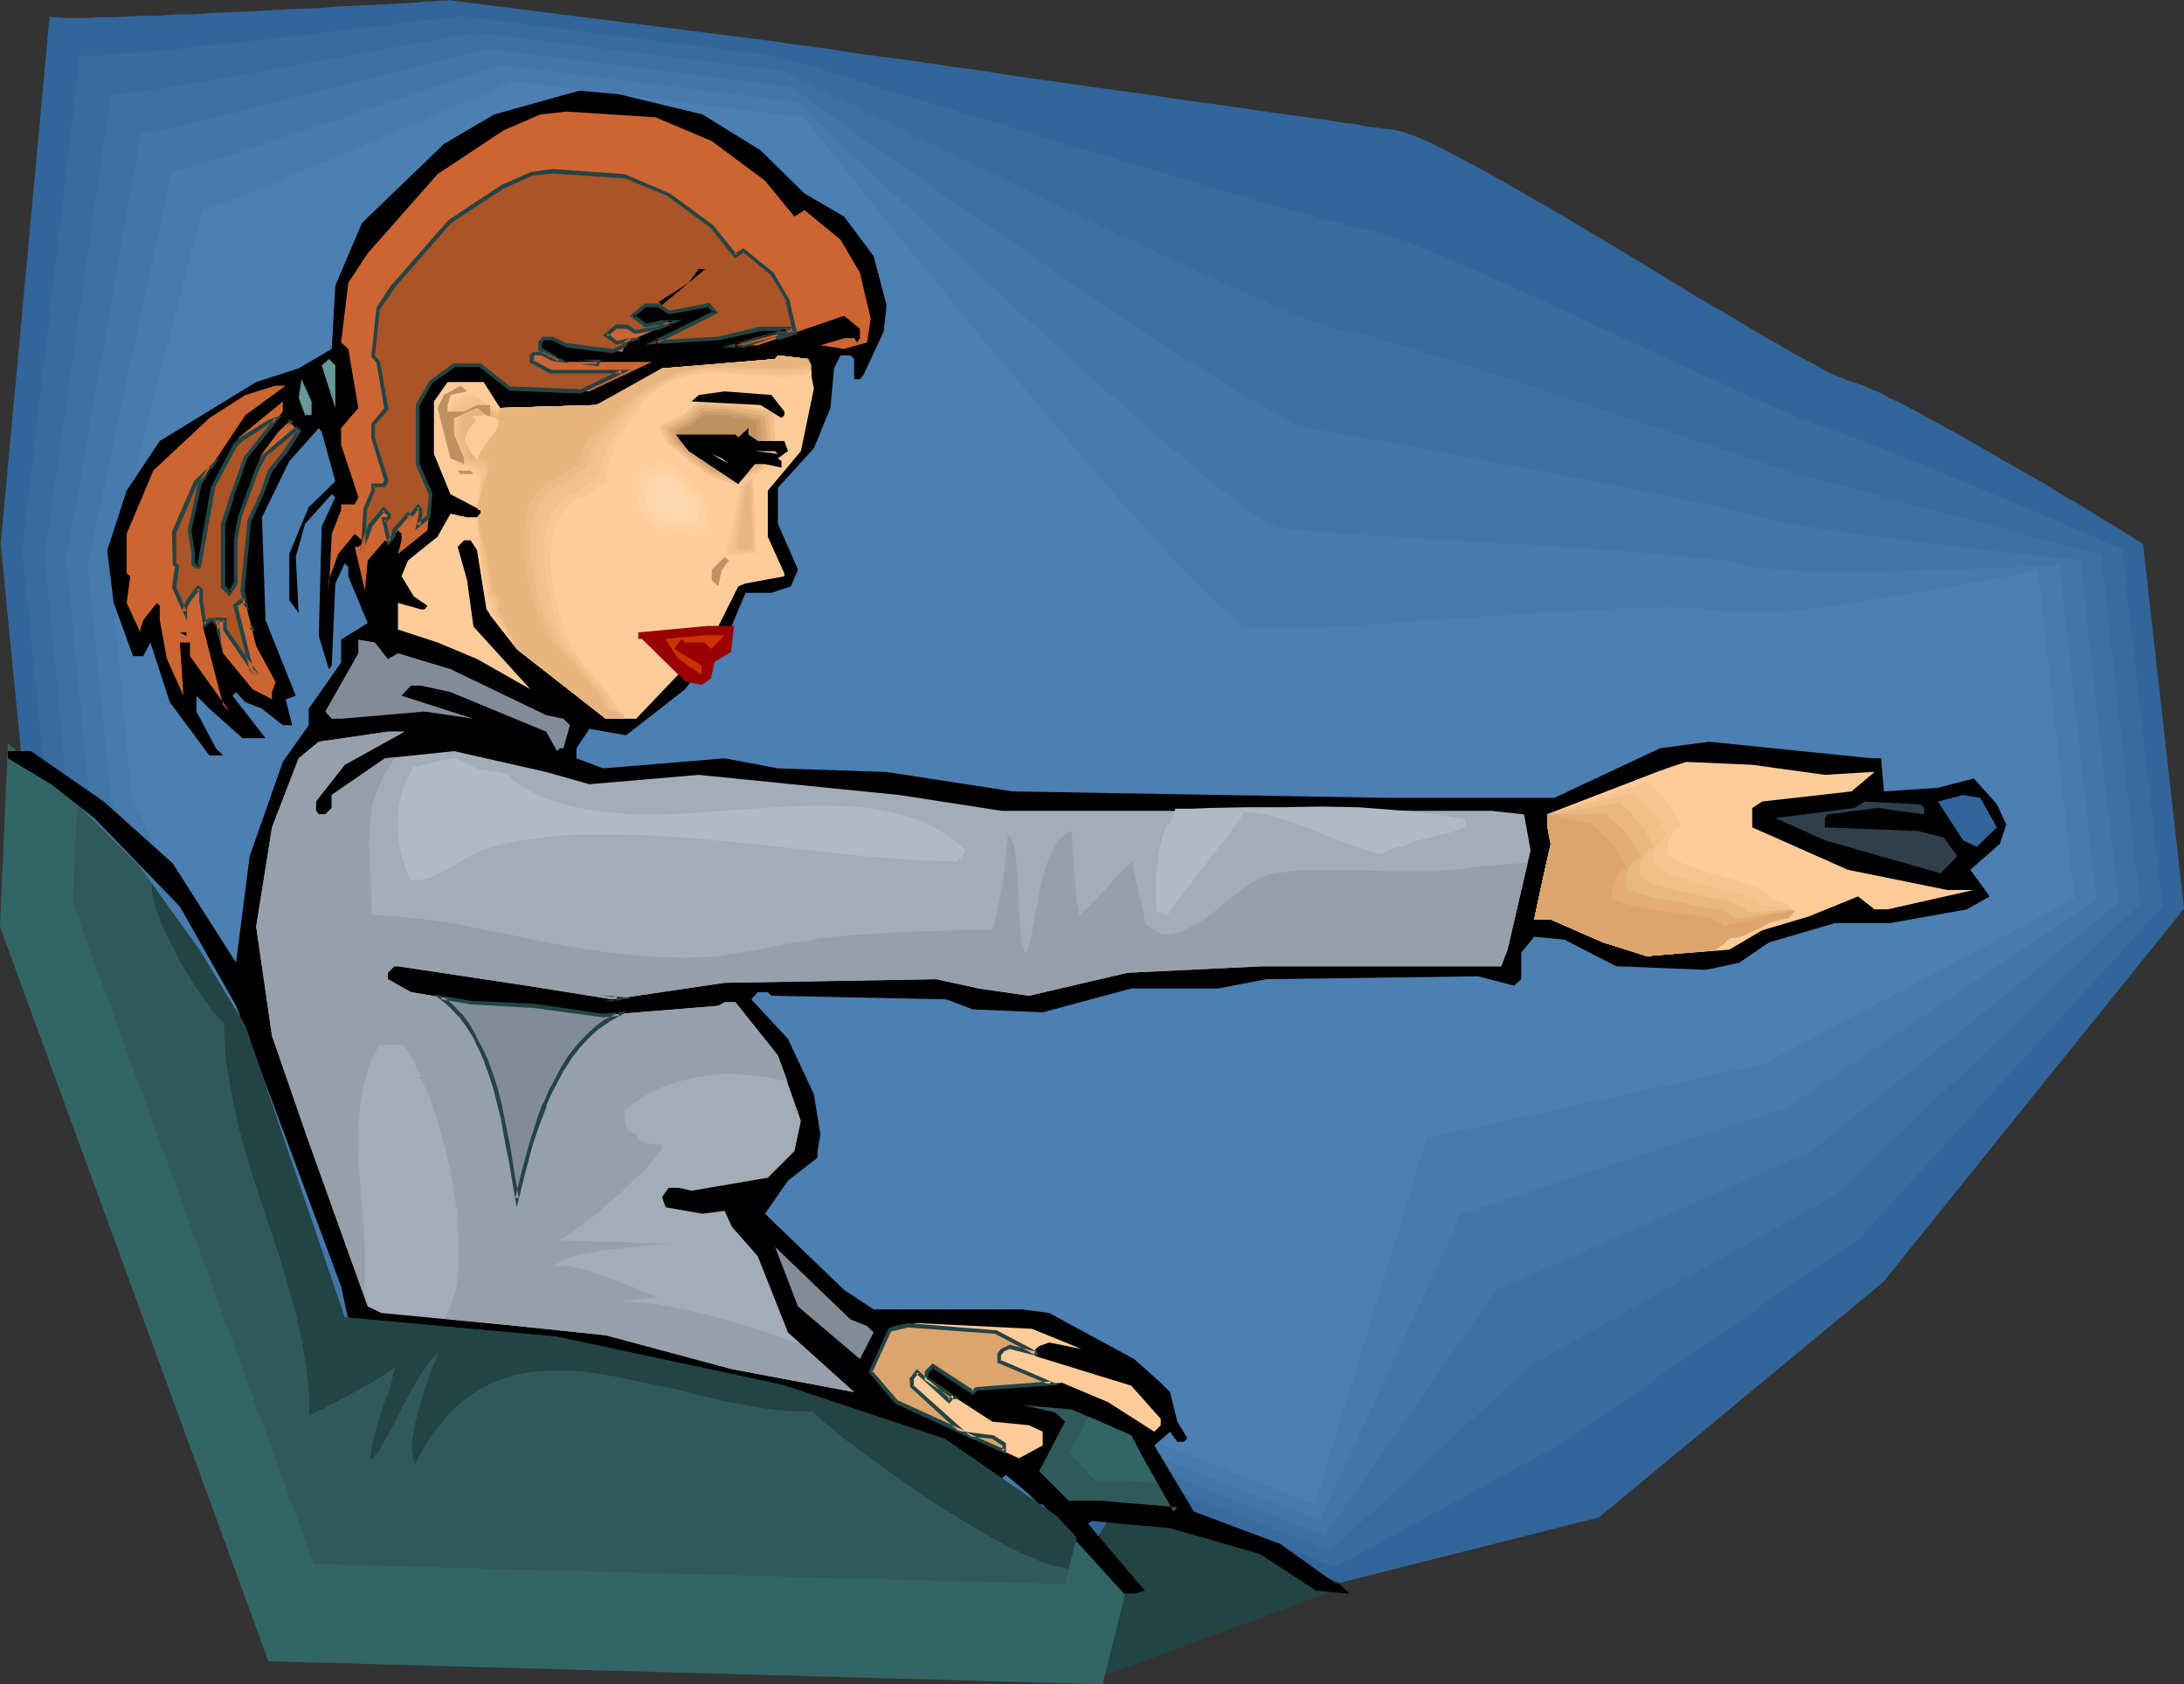 <?xml version="1.0" encoding="UTF-8" standalone="no"?>
<svg
   version="1.0"
   width="129.766mm"
   height="100.091mm"
   id="svg86"
   sodipodi:docname="Girl with Remote Control.wmf"
   xmlns:inkscape="http://www.inkscape.org/namespaces/inkscape"
   xmlns:sodipodi="http://sodipodi.sourceforge.net/DTD/sodipodi-0.dtd"
   xmlns="http://www.w3.org/2000/svg"
   xmlns:svg="http://www.w3.org/2000/svg">
  <rect width="100%" height="100%" fill="#333333" stroke="none"/>
  <sodipodi:namedview
     id="namedview86"
     pagecolor="#ffffff"
     bordercolor="#000000"
     borderopacity="0.25"
     inkscape:showpageshadow="2"
     inkscape:pageopacity="0.0"
     inkscape:pagecheckerboard="0"
     inkscape:deskcolor="#d1d1d1"
     inkscape:document-units="mm" />
  <defs
     id="defs1">
    <pattern
       id="WMFhbasepattern"
       patternUnits="userSpaceOnUse"
       width="6"
       height="6"
       x="0"
       y="0" />
  </defs>
  <path
     style="fill:#234444;fill-opacity:1;fill-rule:evenodd;stroke:none"
     d="m 235.289,341.615 12.766,19.23 -4.686,17.291 56.56,-21.008 -28.28,-13.574 z"
     id="path1" />
  <path
     style="fill:#326599;fill-opacity:1;fill-rule:evenodd;stroke:none"
     d="M 11.15,3.555 0.162,122.167 5.656,178.564 69.326,313.497 l 91.304,49.125 78.376,-5.494 12.605,-20.038 7.272,1.778 42.016,16.644 58.176,-14.705 63.832,-52.842 67.549,-83.868 -9.211,-81.929 v 0 0 l -0.485,-0.323 -0.808,-0.485 -0.97,-0.646 -1.131,-0.646 -1.454,-0.97 -1.616,-0.97 -1.939,-1.131 -2.101,-1.293 -2.101,-1.293 -2.262,-1.454 -2.424,-1.293 -2.586,-1.616 -2.586,-1.616 -5.494,-3.07 -11.15,-6.464 -5.494,-3.07 -2.747,-1.454 -2.586,-1.454 -2.424,-1.293 -2.424,-1.293 -2.262,-0.97 -1.939,-1.131 -1.939,-0.808 -1.778,-0.808 -1.454,-0.485 -1.454,-0.485 -0.646,-0.162 -0.646,-0.323 -0.808,-0.323 -0.97,-0.323 -0.97,-0.485 -1.131,-0.485 -1.131,-0.646 -1.131,-0.646 -2.747,-1.454 -2.747,-1.454 -3.232,-1.939 -3.232,-1.778 -3.555,-2.101 -3.717,-2.262 -3.878,-2.262 -3.878,-2.262 -8.242,-5.009 -8.242,-5.009 -8.403,-5.009 -8.08,-4.848 -4.04,-2.262 -3.878,-2.262 -3.717,-2.101 -3.394,-1.939 -3.394,-1.778 -3.07,-1.616 -3.07,-1.616 -2.586,-1.293 -1.131,-0.485 -1.131,-0.485 -1.131,-0.485 -0.97,-0.323 -0.97,-0.323 -0.808,-0.323 -0.808,-0.162 -0.646,-0.162 -0.646,-0.162 h -0.808 l -0.97,-0.162 -1.131,-0.162 -1.293,-0.162 -1.454,-0.162 -1.616,-0.323 -1.616,-0.323 -1.939,-0.162 -1.939,-0.323 -1.939,-0.323 -2.262,-0.323 -2.262,-0.323 -2.424,-0.323 -4.848,-0.646 -5.333,-0.808 -5.656,-0.808 -5.818,-0.808 -5.979,-0.808 -6.141,-0.97 -6.141,-0.808 -12.605,-1.778 -12.443,-1.778 -5.979,-0.97 -5.979,-0.808 -5.494,-0.808 -5.494,-0.808 -5.01,-0.646 -2.424,-0.323 -2.424,-0.323 -2.101,-0.323 -2.262,-0.323 -1.939,-0.323 -1.939,-0.323 -1.778,-0.162 -1.616,-0.323 -1.616,-0.162 -1.293,-0.162 -1.293,-0.162 -1.131,-0.162 -0.808,-0.162 -0.97,-0.162 h -0.485 l -0.485,-0.162 h -0.323 v 0 L 100.515,0 v 0.162 h -0.323 -0.323 -0.97 L 97.445,0.323 H 96.637 95.667 L 94.536,0.485 92.273,0.646 89.526,0.808 86.456,0.97 83.224,1.131 79.669,1.293 75.952,1.454 72.235,1.778 68.195,1.939 64.155,2.101 55.752,2.586 47.51,2.909 43.309,3.232 H 39.43 L 35.552,3.555 H 31.835 L 28.28,3.717 25.048,3.878 H 22.139 L 19.392,4.04 H 14.059 L 13.413,3.878 h -0.808 -0.485 -0.485 l -0.323,-0.162 h -0.162 z"
     id="path2" />
  <path
     style="fill:#386b9e;fill-opacity:1;fill-rule:evenodd;stroke:none"
     d="m 17.938,12.281 -6.464,55.589 -6.464,55.589 2.747,27.471 2.747,27.795 62.539,132.024 44.602,24.078 44.602,24.239 72.397,-5.009 6.141,-10.181 6.141,-10.181 5.818,0.97 5.979,1.131 41.046,16.16 25.856,-14.059 25.856,-14.059 32.966,-22.947 33.128,-22.785 33.936,-37.167 34.098,-37.329 -4.525,-40.076 -4.525,-40.076 -0.162,-0.162 -0.485,-0.162 -0.646,-0.323 -1.131,-0.485 -1.131,-0.485 -1.616,-0.646 -1.616,-0.808 -1.939,-0.808 -1.939,-0.808 -2.262,-0.97 -2.424,-1.131 -2.424,-0.97 -2.747,-1.131 -2.586,-1.131 -5.656,-2.424 -11.474,-4.686 -5.656,-2.424 -2.586,-0.97 -2.586,-1.131 -2.586,-0.97 -2.424,-0.97 -2.262,-0.808 -2.101,-0.808 -1.939,-0.646 -1.616,-0.646 -1.616,-0.485 -1.293,-0.485 -0.646,-0.162 -0.646,-0.323 -0.808,-0.162 -0.97,-0.485 -0.97,-0.323 -0.97,-0.323 -2.424,-1.131 -2.586,-1.131 -2.909,-1.293 -3.232,-1.293 -3.232,-1.454 -3.555,-1.778 -3.717,-1.616 -3.878,-1.778 -4.04,-1.939 -8.242,-3.717 -8.403,-3.878 -8.403,-4.04 -8.242,-3.717 -4.04,-1.778 -3.717,-1.778 -3.717,-1.616 -3.555,-1.454 -3.394,-1.454 -3.07,-1.293 -3.07,-1.293 -2.586,-0.97 -2.262,-0.808 -1.131,-0.323 -0.97,-0.323 -0.97,-0.323 -0.808,-0.162 -0.646,-0.162 -0.646,-0.162 -0.646,-0.162 h -0.808 l -0.97,-0.323 -1.131,-0.323 -1.293,-0.162 -1.293,-0.485 -1.616,-0.323 -1.454,-0.323 -1.778,-0.485 -1.939,-0.646 -1.939,-0.485 -2.101,-0.485 -2.101,-0.646 -2.101,-0.646 -4.848,-1.293 -5.01,-1.454 -5.171,-1.616 -5.494,-1.616 -5.656,-1.616 -5.818,-1.778 -5.979,-1.778 -11.797,-3.394 -11.635,-3.717 -5.818,-1.616 -5.494,-1.778 -5.333,-1.454 -5.01,-1.616 -4.848,-1.454 -2.262,-0.646 -2.101,-0.808 -2.101,-0.646 -2.101,-0.646 -1.939,-0.485 -1.778,-0.485 -1.616,-0.646 -1.454,-0.485 -1.616,-0.485 -1.293,-0.323 -1.131,-0.323 -0.97,-0.323 -0.808,-0.323 -0.808,-0.162 -0.646,-0.162 -0.485,-0.162 -0.162,-0.162 h -0.162 L 103.262,3.555 h -0.162 l -0.323,0.162 h -0.323 l -0.646,0.162 h -0.646 -0.646 l -0.808,0.162 -1.939,0.323 -2.262,0.162 -2.586,0.323 -2.909,0.323 -3.07,0.485 -3.394,0.323 -3.555,0.485 -3.717,0.485 -3.717,0.323 -3.878,0.485 -7.918,0.97 -8.08,0.808 -3.878,0.485 -3.878,0.323 -3.555,0.485 -3.555,0.323 -3.394,0.323 -3.07,0.323 -2.909,0.162 -2.586,0.162 -2.262,0.323 h -1.939 -0.808 -2.262 -0.323 -0.162 z"
     id="path3" />
  <path
     style="fill:#3d70a3;fill-opacity:1;fill-rule:evenodd;stroke:none"
     d="m 24.886,21.008 -14.867,103.583 5.171,54.135 30.704,64.639 30.542,64.8 43.794,23.755 43.794,23.593 66.418,-4.686 11.797,-20.523 8.08,1.131 8.08,1.131 40.238,15.836 22.624,-20.846 22.462,-20.846 34.259,-19.23 17.13,-9.534 17.13,-9.534 34.259,-32.642 34.098,-32.642 -4.363,-39.268 -4.363,-39.268 -0.162,-0.162 -0.485,-0.162 -0.808,-0.162 -0.97,-0.162 -1.293,-0.323 -1.616,-0.485 -1.616,-0.485 -1.939,-0.485 -2.262,-0.646 -2.101,-0.485 -2.586,-0.646 -2.424,-0.646 -2.747,-0.808 -2.747,-0.646 -5.656,-1.616 -11.797,-3.07 -5.656,-1.454 -2.747,-0.808 -2.747,-0.808 -2.586,-0.646 -2.262,-0.646 -2.424,-0.485 -2.101,-0.646 -1.778,-0.485 -1.778,-0.485 -1.616,-0.485 -1.293,-0.323 -0.646,-0.162 -0.646,-0.162 -0.808,-0.323 -0.97,-0.323 -1.939,-0.646 -2.424,-0.646 -2.586,-0.97 -2.909,-0.97 -3.232,-0.97 -3.394,-1.131 -3.555,-1.131 -1.778,-0.646 -1.939,-0.646 -3.878,-1.293 -4.04,-1.293 -8.242,-2.747 -8.565,-2.747 -8.403,-2.909 -8.242,-2.586 -4.04,-1.293 -3.878,-1.293 -3.717,-1.131 -3.555,-0.97 -3.394,-1.131 -3.232,-0.97 -2.909,-0.808 -2.586,-0.808 -2.424,-0.646 -1.939,-0.323 -0.97,-0.323 -0.808,-0.162 -0.646,-0.162 h -0.646 l -0.646,-0.162 -0.808,-0.162 -0.97,-0.323 -0.97,-0.323 -1.293,-0.485 -1.293,-0.485 -1.454,-0.485 -1.454,-0.646 -1.616,-0.646 -1.778,-0.808 -1.778,-0.646 -2.101,-0.97 -1.939,-0.808 -2.101,-0.97 -4.525,-1.939 -4.686,-2.101 -5.01,-2.424 -5.171,-2.262 -5.171,-2.586 -5.494,-2.424 -5.494,-2.747 -11.15,-5.333 -10.989,-5.333 -5.333,-2.586 -5.171,-2.424 -5.01,-2.424 -4.686,-2.424 -4.525,-2.262 -2.101,-0.97 -2.101,-0.97 -1.939,-1.131 -1.939,-0.808 -1.778,-0.97 -1.616,-0.808 -1.454,-0.808 -1.616,-0.646 -1.293,-0.646 -1.131,-0.646 -1.131,-0.485 -0.97,-0.485 -0.808,-0.485 -0.808,-0.323 -0.485,-0.162 -0.323,-0.323 h -0.323 V 15.998 L 106.171,7.272 v 0 l -0.162,0.162 h -0.323 l -0.323,0.162 h -0.485 l -0.646,0.162 -0.646,0.162 h -0.808 l -1.939,0.485 -2.101,0.323 -2.424,0.485 -2.747,0.485 -3.07,0.646 -3.07,0.485 -3.394,0.646 -3.555,0.646 -7.272,1.293 -15.19,2.747 -3.717,0.646 -3.717,0.646 -3.394,0.646 -3.394,0.485 -3.232,0.646 -2.909,0.323 -2.747,0.485 -2.586,0.323 -2.101,0.323 -1.778,0.323 H 27.634 26.826 l -0.485,0.162 h -1.131 z"
     id="path4" />
  <path
     style="fill:#4275a8;fill-opacity:1;fill-rule:evenodd;stroke:none"
     d="m 31.674,29.734 -8.403,47.994 -8.403,47.994 2.586,26.502 2.586,26.663 30.058,63.184 29.896,63.507 42.824,23.108 42.824,23.108 30.219,-1.939 30.381,-2.101 11.312,-20.846 10.181,1.293 10.342,1.293 19.715,7.757 19.715,7.595 19.23,-27.471 19.23,-27.633 35.39,-15.513 35.39,-15.675 34.582,-27.795 34.421,-27.956 -4.363,-38.622 -4.202,-38.46 h -0.323 -0.323 l -0.808,-0.162 h -1.131 l -1.293,-0.162 -1.616,-0.162 -1.778,-0.162 -1.939,-0.323 -2.101,-0.162 -2.424,-0.323 -2.424,-0.162 -2.586,-0.323 -2.747,-0.323 -2.909,-0.323 -5.818,-0.646 -11.958,-1.454 -5.818,-0.808 -2.747,-0.323 -2.747,-0.485 -2.586,-0.323 -2.424,-0.323 -2.262,-0.485 -2.101,-0.323 -2.101,-0.323 -1.616,-0.323 -1.454,-0.323 -1.293,-0.323 -0.646,-0.323 h -0.808 l -0.646,-0.323 -0.97,-0.162 -2.101,-0.485 -2.262,-0.485 -2.747,-0.646 -2.909,-0.646 -3.07,-0.646 -3.394,-0.646 -3.717,-0.808 -3.717,-0.808 -3.878,-0.808 -4.04,-0.808 -8.403,-1.616 -17.13,-3.232 -8.242,-1.616 -4.202,-0.808 -3.878,-0.808 -3.717,-0.646 -3.555,-0.646 -3.394,-0.646 -3.232,-0.485 -2.909,-0.646 -2.747,-0.323 -2.262,-0.485 -2.101,-0.323 -0.808,-0.162 -0.808,-0.162 -0.646,-0.162 h -0.646 l -0.646,-0.162 -0.808,-0.323 -0.97,-0.323 -0.97,-0.323 -1.131,-0.646 -1.131,-0.485 -1.454,-0.808 -1.454,-0.808 -3.07,-1.778 -1.778,-0.97 -1.939,-1.131 -1.778,-1.131 -2.101,-1.293 -4.04,-2.586 -4.525,-2.747 -4.686,-3.07 -4.848,-3.07 -4.848,-3.394 -5.171,-3.394 -5.171,-3.555 -10.342,-7.11 -10.181,-6.949 -5.01,-3.394 -4.848,-3.394 -4.686,-3.394 -4.363,-3.07 -4.363,-2.909 -1.939,-1.454 -1.939,-1.293 -3.555,-2.586 -1.616,-1.131 -1.616,-1.131 -1.454,-1.131 -1.293,-0.97 -1.293,-0.808 -1.131,-0.808 -0.97,-0.808 -0.97,-0.646 -0.808,-0.485 -0.646,-0.485 -0.485,-0.323 -0.323,-0.323 -0.162,-0.162 h -0.162 l -34.259,-4.363 -34.259,-4.202 v 0 h -0.162 -0.323 l -0.323,0.162 -0.485,0.162 -0.646,0.162 -0.646,0.162 -0.808,0.162 -1.616,0.485 -2.101,0.485 -2.262,0.646 -2.747,0.646 -2.747,0.808 -3.07,0.646 -3.232,0.97 -3.232,0.808 -7.11,1.778 -7.11,1.778 -7.272,1.939 -3.555,0.808 -3.394,0.808 -3.394,0.97 -3.232,0.646 -3.07,0.808 -2.747,0.646 -2.586,0.646 -2.262,0.485 -2.101,0.485 -1.778,0.323 -0.808,0.162 h -0.646 l -0.485,0.162 h -0.485 -0.808 z"
     id="path5" />
  <path
     style="fill:#477aad;fill-opacity:1;fill-rule:evenodd;stroke:none"
     d="m 38.622,38.298 -9.534,44.277 -9.373,44.277 5.171,52.034 29.25,62.053 29.411,61.891 83.87,45.247 54.621,-3.555 5.333,-10.504 5.494,-10.665 12.443,1.454 12.443,1.616 38.622,15.028 31.835,-68.84 36.683,-11.958 36.522,-11.958 34.744,-23.27 34.582,-23.27 -8.242,-75.304 h -0.323 l -0.323,0.162 h -0.808 -1.131 -1.293 l -1.616,0.162 -1.939,0.162 h -2.101 l -2.101,0.162 -2.424,0.162 h -2.586 l -2.586,0.162 -5.818,0.162 -5.818,0.162 -12.282,0.162 h -8.726 -2.747 -2.586 l -2.586,-0.162 -2.262,-0.162 -2.262,-0.162 -1.778,-0.162 -1.778,-0.162 -1.616,-0.323 -1.131,-0.323 h -0.646 l -0.646,-0.323 -1.778,-0.323 -1.939,-0.323 -2.424,-0.323 -2.586,-0.162 -3.07,-0.323 -3.07,-0.323 -3.394,-0.323 -3.717,-0.323 -3.717,-0.323 -4.04,-0.323 -4.04,-0.162 -8.403,-0.646 -8.565,-0.485 -8.726,-0.485 -8.403,-0.485 -4.04,-0.323 -4.04,-0.162 -3.717,-0.323 -3.717,-0.162 -3.394,-0.162 -3.07,-0.323 -3.07,-0.162 -2.586,-0.162 -2.424,-0.323 -1.939,-0.162 -1.778,-0.162 h -0.646 l -0.646,-0.162 -0.646,-0.162 -0.646,-0.323 -0.808,-0.323 -0.97,-0.485 -1.131,-0.646 -1.131,-0.808 -1.293,-0.808 -1.454,-0.97 -1.293,-1.131 -1.616,-1.131 -1.616,-1.293 -1.778,-1.293 -1.778,-1.454 -1.778,-1.454 -1.939,-1.616 -1.939,-1.778 -4.202,-3.394 -4.363,-3.878 -4.363,-3.878 -4.686,-4.202 -4.848,-4.202 -4.686,-4.363 -9.696,-8.888 -9.534,-8.888 -4.525,-4.202 -4.525,-4.202 -4.363,-4.202 -4.04,-3.878 -4.04,-3.717 -1.778,-1.616 -1.778,-1.778 -1.616,-1.616 -1.616,-1.454 -1.616,-1.616 -1.454,-1.293 -1.293,-1.454 -1.293,-1.131 -1.131,-1.131 -1.131,-0.97 -0.808,-0.97 -0.97,-0.808 -0.646,-0.646 -0.646,-0.485 -0.485,-0.646 -0.323,-0.162 -0.162,-0.323 h -0.162 l -67.064,-8.403 v 0 h -0.162 l -0.162,0.162 -0.485,0.162 -0.485,0.162 -0.485,0.162 -0.646,0.162 -0.646,0.323 -1.616,0.485 -2.101,0.808 -2.262,0.646 -2.424,0.97 -2.747,0.808 -2.747,0.97 -3.07,1.131 -3.232,1.131 -6.626,2.101 -6.787,2.424 -6.949,2.101 -6.464,2.262 -3.232,1.131 -3.07,0.97 -2.909,0.97 -2.586,0.808 -2.586,0.646 -2.101,0.646 -2.101,0.646 -1.616,0.485 -0.646,0.162 -0.646,0.162 -0.485,0.162 h -0.485 l -0.485,0.162 h -0.323 z"
     id="path6" />
  <path
     style="fill:#4c7fb2;fill-opacity:1;fill-rule:evenodd;stroke:none"
     d="m 45.41,46.863 -20.685,81.121 4.848,50.903 57.53,121.359 81.931,44.277 48.642,-3.07 10.342,-21.492 29.573,3.232 37.653,14.705 25.21,-82.253 75.629,-16.644 69.811,-37.167 -8.242,-73.85 -0.162,0.162 h -0.485 l -0.808,0.162 -1.131,0.323 -1.454,0.323 -1.454,0.323 -1.939,0.323 -2.101,0.323 -2.262,0.485 -2.424,0.323 -2.586,0.646 -2.747,0.485 -2.909,0.485 -3.07,0.485 -5.979,0.97 -12.443,1.939 -5.979,0.808 -2.909,0.323 -2.909,0.323 -2.586,0.162 -2.586,0.162 -2.262,0.162 h -4.202 -1.616 l -1.454,-0.162 -1.293,-0.323 -0.646,-0.162 -0.646,-0.162 h -0.808 l -0.808,-0.162 -2.101,-0.162 h -2.262 l -2.747,-0.162 h -2.909 l -3.232,0.162 h -3.394 l -3.717,0.162 -3.717,0.162 -4.04,0.323 -4.202,0.162 -8.403,0.485 -8.726,0.646 -8.726,0.485 -8.403,0.646 -4.202,0.323 -3.878,0.323 -3.878,0.162 -3.717,0.162 -3.394,0.323 h -3.232 l -2.909,0.162 -2.586,0.162 h -2.424 -2.101 -0.808 -0.808 l -0.646,-0.162 h -0.646 l -0.485,-0.162 -0.808,-0.323 -0.808,-0.485 -0.808,-0.646 -1.131,-0.646 -1.131,-0.97 -1.131,-0.97 -1.293,-1.131 -1.454,-1.293 -1.293,-1.454 -1.616,-1.616 -1.616,-1.454 -1.616,-1.778 -1.778,-1.778 -1.778,-1.939 -1.778,-1.939 -1.939,-2.101 -1.939,-2.262 -4.04,-4.363 -4.202,-4.686 -4.202,-5.009 -4.363,-5.171 -4.525,-5.171 -8.888,-10.665 -8.888,-10.504 -4.202,-5.171 -4.04,-5.171 -4.04,-4.848 -3.878,-4.686 -3.555,-4.525 -1.778,-2.101 -3.07,-3.878 -1.454,-1.939 -1.454,-1.778 -1.454,-1.616 -1.131,-1.616 -1.293,-1.454 -0.97,-1.293 -0.97,-1.293 -0.808,-0.97 -0.808,-0.97 -0.646,-0.808 -0.646,-0.808 -0.323,-0.485 -0.323,-0.485 -0.323,-0.162 v -0.162 l -65.61,-8.08 v 0 h -0.162 l -0.323,0.162 -0.323,0.162 -0.323,0.162 -0.646,0.162 -1.293,0.646 -1.454,0.646 -1.778,0.808 -2.262,0.97 -2.262,0.97 -2.586,1.131 -2.747,1.131 -2.747,1.293 -3.07,1.293 -6.302,2.586 -6.464,2.909 -6.464,2.747 -6.302,2.586 -2.909,1.131 -2.909,1.293 -2.747,1.131 -2.424,0.97 -2.424,0.97 -2.101,0.808 -1.939,0.646 -1.454,0.646 -1.293,0.323 -0.485,0.323 h -0.485 l -0.323,0.162 h -0.323 z"
     id="path7" />
  <path
     style="fill:#326666;fill-opacity:1;fill-rule:evenodd;stroke:none"
     d="m 1.778,166.929 17.291,15.513 11.958,11.797 13.736,19.068 10.342,17.129 22.301,65.447 47.672,4.363 50.742,10.827 36.36,12.12 25.048,17.291 15.514,17.129 -5.171,20.684 L 60.277,373.126 0,208.136 Z"
     id="path8" />
  <path
     style="fill:#000000;fill-opacity:1;fill-rule:evenodd;stroke:none"
     d="m 157.721,25.694 13.09,8.08 9.858,9.696 8.888,5.171 6.626,8.888 2.909,10.989 -0.646,5.979 -4.525,9.696 -0.808,0.97 h -1.293 v -4.525 l -0.808,-0.808 h -2.262 l -1.454,2.909 -0.808,8.888 -3.717,9.049 -8.08,8.888 v 8.08 l 4.525,10.342 -1.616,3.717 -4.363,1.454 h -5.818 l -3.717,8.888 -9.858,12.766 -13.251,10.342 -8.242,-1.454 -2.909,4.363 v 2.262 l 5.979,2.262 27.31,-2.262 11.958,2.262 24.402,0.808 28.28,4.363 84.517,1.454 h 37.168 l 23.755,-11.15 10.989,-1.454 36.522,3.717 h 2.101 l 0.646,7.433 12.12,-0.808 8.08,-2.101 5.171,5.817 2.101,4.525 -1.454,4.363 -6.626,5.817 4.363,5.979 -5.171,2.909 -17.13,3.07 h -12.443 l -14.867,4.363 -6.626,4.525 -7.434,1.616 -20.2,-0.808 -11.635,-5.979 -6.787,-0.646 -2.909,3.555 v 5.979 l -1.616,1.454 -8.08,-2.101 -47.51,0.646 -10.989,2.101 h -19.392 l -19.877,5.333 -15.675,-0.646 -5.979,-2.262 -39.269,-0.808 -0.808,-0.808 h -2.262 l -1.454,1.616 8.242,8.888 5.818,12.443 1.454,9.049 -0.646,3.717 v 1.454 l -6.626,5.171 -5.171,7.433 17.776,17.129 6.626,4.363 h 33.451 l 5.979,0.808 19.069,10.342 5.979,5.333 2.101,2.101 1.616,6.625 2.262,3.717 -0.808,0.808 h -1.454 l -1.616,-2.262 -3.555,3.07 8.888,14.867 19.392,7.272 12.443,8.888 h 0.808 l 2.262,2.262 -7.434,-0.646 -12.605,-8.241 -20.2,-5.817 -17.614,-1.616 -0.808,0.646 12.766,15.028 -2.424,0.646 h -2.262 l -18.261,-20.038 h -0.808 l -2.262,-2.262 -5.171,-4.363 -0.97,0.808 3.878,3.555 -20.685,-12.605 -25.371,-7.433 -29.734,-6.464 -32.482,-6.787 -19.392,-1.454 -21.493,-3.07 -1.454,-1.454 -1.616,-7.433 L 57.53,237.708 53.005,225.912 40.4,203.611 21.17,183.735 11.474,176.14 1.778,170.323 v -1.616 h 5.171 l 16.322,11.312 15.514,13.897 14.221,22.3 3.07,-23.916 7.434,-21.169 5.818,-8.241 v -3.717 l 7.272,-10.342 v -5.171 l 5.979,-3.717 -4.363,-10.504 v -2.101 l -0.808,-0.808 -2.101,4.525 -0.808,18.422 -0.646,0.808 -2.262,-7.433 0.646,-24.563 3.07,-6.625 -0.808,-0.646 -5.979,6.625 -2.101,7.433 0.646,12.605 -2.101,-2.909 v -10.342 l 4.363,-10.504 5.979,-5.817 -3.07,-11.15 -0.646,-0.808 -6.626,7.433 -6.141,12.605 0.808,23.108 6.787,16.968 -2.262,0.808 1.454,5.817 h -2.101 l -4.686,-3.717 -3.717,-1.454 -2.101,-2.262 -0.808,0.808 7.434,9.534 h -5.171 l -7.434,-6.625 -2.909,-2.909 v 3.555 l 4.363,8.241 1.616,1.616 h -3.07 l -8.888,-11.958 -4.363,-13.412 -1.616,3.07 h -2.262 l -4.363,-11.958 -1.454,-11.797 4.363,-13.412 7.434,-11.15 21.654,-13.251 9.534,-3.07 7.434,-4.363 0.808,-14.22 5.979,-14.059 18.422,-17.776 11.312,-6.625 19.069,-5.333 8.888,0.808 z"
     id="path9" />
  <path
     style="fill:#cc6532;fill-opacity:1;fill-rule:evenodd;stroke:none"
     d="m 159.822,31.673 11.958,8.888 6.626,8.08 2.262,-1.454 8.08,6.625 4.363,7.433 2.424,10.342 -0.808,5.333 -5.171,1.454 -5.333,-0.808 5.333,-1.616 h 2.262 l 0.646,0.97 0.646,-0.97 v -2.101 l -3.555,-2.909 -19.392,6.625 h -5.01 l 10.989,-3.07 0.808,-0.646 h -6.141 l -9.534,2.101 -14.059,0.97 13.413,-6.787 -1.454,-1.616 -9.05,1.616 -2.262,-1.616 h -2.909 l -2.909,2.424 2.909,2.262 3.717,-0.808 h 2.262 l -10.342,4.525 -0.808,2.101 -12.605,-1.454 -3.07,-1.616 h -2.101 l -0.646,0.97 v 1.454 l 5.171,2.909 h 19.877 l -14.059,6.625 -17.776,-0.646 -6.626,-5.171 h -5.979 l -5.171,3.717 -3.07,5.171 v 13.251 l 3.07,6.787 -0.808,8.08 -6.626,5.333 0.808,-3.07 v -1.454 l -0.808,-0.808 -2.909,3.717 0.646,-0.808 -0.646,-0.646 -3.878,4.525 -0.646,6.787 -2.262,-9.857 h 0.808 l 0.808,-0.808 v -0.646 l -1.616,-1.454 -3.717,4.525 -2.101,5.817 v 2.424 l 0.646,-12.766 2.101,-5.333 v -1.293 h 3.07 l 0.808,-1.616 -3.878,-11.797 v -3.717 l 3.878,-4.525 -2.262,-13.251 -1.616,-1.454 1.616,-13.412 4.363,-6.625 15.675,-17.776 14.867,-9.857 8.242,-3.555 5.818,-0.646 20.038,1.293 z"
     id="path10" />
  <path
     style="fill:#aa5428;fill-opacity:1;fill-rule:evenodd;stroke:none"
     d="m 134.289,81.283 h -4.202 l 4.04,0.485 z m 15.998,-37.49 9.534,7.11 5.333,6.625 1.778,-1.293 6.464,5.333 3.555,5.979 1.616,7.11 -3.555,1.293 -0.97,-0.646 -6.949,2.262 h -1.939 l 10.989,-3.07 0.808,-0.646 h -6.141 l -9.534,2.101 -14.059,0.97 13.413,-6.787 -1.454,-1.616 -9.05,1.616 -2.262,-1.616 h -2.909 l -2.909,2.424 2.909,2.262 3.717,-0.808 h 2.262 l -2.909,1.293 -5.494,0.97 -1.778,-1.293 h -2.424 l -2.262,1.939 2.262,1.616 3.07,-0.485 h 0.485 l -1.293,0.485 -0.323,0.646 -2.747,1.293 -10.342,-1.293 -3.07,-1.616 h -2.101 l -0.646,0.97 v 1.454 l 4.202,2.424 -1.454,-0.162 -2.424,-1.293 h -1.778 l -0.485,0.646 v 1.293 l 4.202,2.262 h 15.998 l -9.373,4.363 -15.675,-0.646 -6.626,-5.171 h -5.979 l -5.171,3.717 -3.07,5.171 v 13.251 l 3.07,6.787 -0.485,5.009 -2.424,1.939 0.485,-2.424 v -1.131 l -0.485,-0.646 -2.262,2.909 0.485,-0.485 -0.485,-0.646 -3.07,3.555 -0.162,1.131 -1.131,1.454 -1.131,-5.009 h 0.646 l 0.646,-0.485 v -0.646 l -1.293,-1.131 -2.909,3.555 -1.778,4.686 v 1.939 l 0.646,-10.181 1.616,-4.202 v -1.131 h 2.424 l 0.646,-1.293 -3.07,-9.534 V 95.342 l 3.07,-3.555 -1.939,-10.504 -1.131,-1.293 1.131,-10.665 3.717,-5.333 12.443,-14.22 11.797,-7.918 6.626,-2.747 4.686,-0.646 15.998,1.131 z"
     id="path11" />
  <path
     style="fill:#234444;fill-opacity:1;fill-rule:evenodd;stroke:none"
     d="m 134.936,80.798 h -4.848 v 0.97 l 4.363,0.485 0.485,-1.454 -0.97,0.323 -0.162,0.485 0.485,-0.323 -4.04,-0.485 -0.162,0.97 h 4.202 l -0.323,-0.646 z"
     id="path12" />
  <path
     style="fill:#234444;fill-opacity:1;fill-rule:evenodd;stroke:none"
     d="m 150.126,44.116 h -0.162 l 9.696,7.11 -0.162,-0.162 5.494,6.949 2.262,-1.454 h -0.485 l 6.464,5.333 -0.162,-0.162 3.555,5.979 h -0.162 l 1.616,7.11 0.323,-0.485 -3.555,1.131 0.323,0.162 -1.131,-0.808 -6.949,2.262 v 0 h -1.939 v 0.97 l 11.312,-3.07 1.454,-1.616 h -7.11 l -9.534,2.262 v 0 l -14.059,0.808 0.162,0.808 13.898,-6.949 -1.939,-2.262 -9.211,1.778 h 0.323 l -2.424,-1.616 h -3.232 l -3.394,2.747 3.394,2.586 4.04,-0.646 h -0.162 2.262 l -0.162,-0.97 -2.909,1.293 h 0.162 l -5.494,0.97 h 0.323 l -1.939,-1.293 h -2.586 l -2.909,2.424 2.909,2.101 3.232,-0.646 h -0.162 0.485 l -0.323,-0.808 -1.293,0.646 -0.485,0.808 0.323,-0.162 -2.747,1.293 0.323,-0.162 -10.342,-1.293 0.162,0.162 -3.232,-1.616 h -2.424 l -0.97,1.131 v 1.939 l 4.525,2.424 0.162,-0.808 -1.293,-0.162 h 0.162 l -2.586,-1.131 h -2.101 l -0.808,0.808 v 1.616 l 4.525,2.424 h 16.16 l -0.162,-0.808 -9.373,4.525 0.162,-0.162 -15.675,-0.646 0.162,0.162 -6.787,-5.333 h -6.141 l -5.333,3.878 -3.07,5.333 v 13.574 l 2.909,6.787 v -0.323 l -0.485,5.171 0.162,-0.323 -2.424,1.939 0.808,0.485 0.485,-2.586 v -1.293 l -0.97,-1.131 -2.586,3.232 0.646,0.646 0.646,-0.808 -0.97,-1.293 -3.555,4.04 -0.162,1.293 0.162,-0.162 -1.131,1.293 0.808,0.162 -1.131,-4.848 -0.485,0.485 h 0.808 l 0.808,-0.808 v -0.97 l -1.616,-1.616 -3.394,4.04 -1.778,4.686 v 2.101 h 0.97 l 0.485,-10.181 v 0.162 l 1.778,-4.363 v -1.131 l -0.485,0.323 h 2.747 l 0.808,-1.454 -3.07,-9.696 v 0 -2.909 l -0.162,0.323 3.232,-3.717 -1.939,-10.827 -1.293,-1.454 0.162,0.323 1.131,-10.665 v 0.162 L 88.88,64.315 v 0 l 12.443,-14.22 v 0 l 11.797,-7.757 v 0 l 6.464,-2.909 v 0 l 4.686,-0.485 h -0.162 l 15.998,1.131 -0.162,-0.162 10.181,4.202 0.323,-0.646 -10.181,-4.363 -16.16,-1.131 -4.848,0.646 -6.626,2.909 v 0 L 100.677,49.448 88.234,63.669 h -0.162 l -3.555,5.494 -1.131,10.989 1.293,1.454 -0.162,-0.323 1.778,10.504 0.162,-0.323 -3.07,3.717 v 3.232 l 2.909,9.534 0.162,-0.323 -0.646,1.131 0.323,-0.162 h -2.747 v 1.616 -0.162 l -1.778,4.202 -0.646,10.342 h 0.97 v -1.939 0.162 l 1.778,-4.686 -0.162,0.162 2.909,-3.555 h -0.646 l 1.293,1.131 -0.162,-0.323 v 0.646 l 0.162,-0.323 -0.646,0.485 0.323,-0.162 h -1.131 l 1.454,6.464 1.778,-2.262 v -1.293 0.323 l 3.07,-3.555 -0.646,-0.162 0.485,0.646 v -0.485 l -0.485,0.485 0.646,0.646 2.262,-2.909 h -0.646 l 0.485,0.646 v -0.323 1.131 -0.162 l -0.808,3.717 3.394,-2.747 0.485,-5.494 -2.909,-6.787 v 0.162 -13.251 0.162 l 2.909,-5.171 -0.162,0.162 5.333,-3.717 h -0.323 5.979 -0.323 l 6.787,5.333 15.998,0.646 11.15,-5.333 h -17.938 0.162 l -4.202,-2.262 0.323,0.485 v -1.293 l -0.162,0.323 0.485,-0.646 -0.323,0.162 h 1.778 -0.162 l 2.586,1.293 3.717,0.485 -6.302,-3.555 0.162,0.323 v -1.454 0.162 l 0.646,-0.808 -0.323,0.162 h 2.101 -0.162 l 3.232,1.616 10.504,1.293 2.909,-1.454 0.485,-0.808 -0.323,0.162 3.394,-1.293 h -2.747 l -3.07,0.646 h 0.323 l -2.262,-1.778 v 0.808 l 2.262,-1.939 -0.323,0.162 h 2.424 l -0.323,-0.162 2.101,1.293 5.656,-0.97 4.848,-2.101 h -4.363 l -3.717,0.808 h 0.323 l -2.909,-2.101 v 0.646 l 2.909,-2.424 -0.323,0.162 h 2.909 -0.162 l 2.424,1.616 9.05,-1.616 -0.323,-0.162 1.454,1.616 v -0.646 l -15.352,7.595 16.322,-0.97 h 0.162 l 9.534,-2.101 h -0.162 6.141 l -0.323,-0.808 -0.808,0.646 0.162,-0.162 -14.059,4.04 h 5.333 l 6.949,-2.424 h -0.323 l 0.97,0.808 4.202,-1.454 -1.778,-7.595 -3.555,-6.141 -6.787,-5.494 -2.101,1.293 0.646,0.162 -5.333,-6.625 -9.696,-7.11 z"
     id="path13" />
  <path
     style="fill:#ffffff;fill-opacity:1;fill-rule:evenodd;stroke:none"
     d="m 89.365,43.469 -6.787,8.888 z"
     id="path14" />
  <path
     style="fill:#000000;fill-opacity:1;fill-rule:evenodd;stroke:none"
     d="m 148.672,68.517 -0.808,-0.646 6.787,-4.363 2.262,-3.07 h 1.454 z"
     id="path15" />
  <path
     style="fill:#ffcc99;fill-opacity:1;fill-rule:evenodd;stroke:none"
     d="m 182.769,87.262 -2.909,14.059 -7.434,8.888 v 10.342 l 3.717,8.241 v 0.646 l -8.726,1.616 -1.616,0.646 -5.979,11.958 -16.968,17.776 h -6.787 l -20.038,-15.675 -6.787,-8.888 -2.101,-13.251 -1.454,-2.262 h -1.454 l -1.454,1.454 2.101,7.433 1.454,10.504 12.766,14.059 -11.958,-6.787 -8.888,-3.717 -8.888,-2.909 v -5.979 l 5.171,1.454 h 0.808 l 0.646,-0.808 -3.07,-2.101 -2.747,-4.525 1.454,-3.555 6.626,-5.333 2.909,-5.171 3.717,0.808 h 2.262 l 0.808,-0.808 v -0.808 l -6.787,-3.555 -3.717,-9.049 V 90.171 l 3.07,-4.363 h 8.08 l 3.717,5.817 21.654,-0.646 14.706,-8.241 25.371,-2.101 0.646,-0.808 6.787,0.808 z"
     id="path16" />
  <path
     style="fill:#ffcc99;fill-opacity:1;fill-rule:evenodd;stroke:none"
     d="m 163.701,89.686 -7.272,-0.162 -3.394,2.909 -5.818,3.07 1.454,3.878 h 0.162 l 0.323,0.323 0.485,0.323 0.485,0.485 0.646,0.485 0.808,0.646 1.778,1.293 1.778,1.454 1.616,1.293 0.808,0.485 0.485,0.323 0.485,0.323 0.323,0.323 0.485,0.162 0.808,0.485 1.939,0.646 0.97,0.485 0.97,0.323 0.646,0.162 h 0.646 0.162 l 0.485,-0.162 0.485,-0.162 0.646,-0.323 1.293,-0.646 1.454,-0.97 1.454,-0.808 1.131,-0.646 0.485,-0.323 0.323,-0.162 0.323,-0.162 v 0 -0.162 l 0.162,-0.162 0.162,-0.646 0.162,-0.808 0.323,-0.97 0.485,-2.101 0.162,-0.97 v -0.485 -0.646 -0.808 l -0.162,-2.424 -0.162,-1.131 v -0.97 -0.646 -0.162 -0.162 l -7.434,-1.454 h -0.162 l -0.485,-0.162 -1.293,-0.162 -0.646,-0.162 h -0.646 l -0.323,-0.162 z"
     id="path17" />
  <path
     style="fill:#f2bf8c;fill-opacity:1;fill-rule:evenodd;stroke:none"
     d="m 163.539,90.332 h -3.394 -3.394 l -1.616,1.293 -1.616,1.454 -2.586,1.293 -2.747,1.454 0.808,1.778 0.646,1.778 v 0 l 0.323,0.162 0.323,0.485 0.646,0.323 0.646,0.485 0.808,0.646 1.454,1.293 1.778,1.293 1.454,1.131 0.646,0.485 0.485,0.323 0.485,0.323 0.323,0.162 0.485,0.323 0.646,0.323 1.778,0.646 0.97,0.323 0.808,0.323 0.646,0.162 0.646,0.162 0.162,-0.162 0.323,-0.162 0.646,-0.162 0.485,-0.162 1.293,-0.808 1.293,-0.646 1.293,-0.808 1.131,-0.646 0.485,-0.323 0.323,-0.162 0.162,-0.162 h 0.162 v -0.162 0 l 0.162,-0.646 0.323,-0.808 0.162,-0.97 0.485,-1.939 0.162,-0.808 v -0.485 -0.646 -0.808 l -0.162,-2.101 v -0.97 l -0.162,-0.97 v -0.485 -0.323 l -6.949,-1.454 h -0.162 -0.485 l -1.131,-0.323 h -0.646 l -0.485,-0.162 z"
     id="path18" />
  <path
     style="fill:#e5b582;fill-opacity:1;fill-rule:evenodd;stroke:none"
     d="m 163.377,91.14 -6.302,-0.162 -1.454,1.293 -1.454,1.131 -2.424,1.454 -2.424,1.293 0.646,1.616 0.485,1.616 v 0 l 0.323,0.162 0.323,0.323 0.646,0.485 1.293,0.97 1.454,1.131 1.454,1.293 1.454,0.97 0.646,0.485 0.485,0.323 0.323,0.323 0.323,0.162 0.485,0.323 0.646,0.162 1.616,0.646 1.616,0.646 0.646,0.162 0.485,0.162 0.323,-0.162 0.162,-0.162 0.485,-0.162 0.485,-0.162 1.293,-0.646 1.131,-0.646 1.293,-0.808 0.97,-0.646 0.485,-0.162 0.323,-0.162 0.162,-0.162 0.162,-0.162 v 0 -0.162 l 0.162,-0.485 0.162,-0.646 0.323,-0.97 0.323,-1.778 0.162,-0.646 v -0.485 -0.646 -0.646 l -0.162,-2.101 v -0.97 l -0.162,-0.808 v -0.646 -0.162 l -3.232,-0.646 -3.232,-0.646 h -0.162 l -0.323,-0.162 -1.131,-0.162 h -0.485 l -0.485,-0.162 z"
     id="path19" />
  <path
     style="fill:#d8a877;fill-opacity:1;fill-rule:evenodd;stroke:none"
     d="m 163.216,91.787 h -2.909 l -2.747,-0.162 -1.454,1.131 -1.293,1.293 -2.262,1.131 -2.424,1.131 0.646,1.616 0.646,1.454 v 0 l 0.323,0.162 0.323,0.323 0.485,0.323 1.131,0.97 1.454,1.131 1.293,0.97 1.293,1.131 1.131,0.646 0.323,0.323 0.162,0.162 0.323,0.162 0.646,0.323 1.616,0.485 1.454,0.646 0.485,0.162 h 0.485 0.162 l 0.323,-0.162 0.808,-0.323 1.131,-0.646 1.131,-0.646 1.131,-0.646 0.97,-0.485 0.323,-0.323 0.323,-0.162 0.162,-0.162 v 0 0 l 0.162,-0.162 v -0.485 l 0.323,-0.646 0.162,-0.808 0.485,-1.616 0.162,-0.646 v -0.485 -0.485 -0.808 l -0.162,-1.778 v -0.97 l -0.162,-0.646 v -0.485 -0.323 l -2.909,-0.485 -3.07,-0.485 v 0 l -0.323,-0.162 -1.131,-0.162 -0.485,-0.162 -0.485,-0.162 z"
     id="path20" />
  <path
     style="fill:#cc9b6b;fill-opacity:1;fill-rule:evenodd;stroke:none"
     d="m 163.054,92.433 h -5.171 l -2.424,2.101 -4.202,2.101 1.131,2.909 v 0 l 0.162,0.162 0.323,0.162 0.485,0.323 0.97,0.808 1.293,0.97 1.293,0.97 1.131,0.808 0.485,0.485 0.485,0.162 0.323,0.323 0.162,0.162 0.323,0.162 0.646,0.323 1.293,0.646 1.293,0.485 h 0.646 l 0.323,0.162 0.162,-0.162 h 0.323 l 0.808,-0.323 0.97,-0.485 1.131,-0.646 0.97,-0.646 0.808,-0.485 0.323,-0.162 0.323,-0.323 h 0.162 v 0 l 0.162,-0.162 v -0.485 l 0.162,-0.646 0.162,-0.646 0.485,-1.616 v -0.646 -0.323 -0.323 -0.646 -1.778 l -0.162,-0.646 v -0.808 -0.323 -0.323 l -5.333,-1.131 h -0.162 -0.323 l -0.97,-0.162 -0.808,-0.162 z"
     id="path21" />
  <path
     style="fill:#bf9160;fill-opacity:1;fill-rule:evenodd;stroke:none"
     d="m 162.731,93.241 -4.525,-0.162 -2.262,1.939 -3.717,1.939 0.97,2.586 v 0 l 0.323,0.162 0.162,0.162 0.485,0.323 0.97,0.646 0.97,0.808 1.131,0.97 1.131,0.808 0.808,0.646 0.323,0.162 0.162,0.162 0.323,0.162 0.485,0.162 1.293,0.485 1.131,0.485 h 0.485 l 0.485,0.162 0.323,-0.162 0.808,-0.323 0.808,-0.485 0.97,-0.485 0.808,-0.646 0.808,-0.323 0.485,-0.323 0.162,-0.162 h 0.162 v -0.162 -0.323 l 0.323,-0.646 0.162,-0.646 0.323,-1.293 v -0.485 l 0.162,-0.323 v -0.485 l -0.162,-0.485 v -1.616 l -0.162,-0.646 v -0.646 -0.323 -0.323 l -4.848,-0.808 v 0 l -0.323,-0.162 -0.808,-0.162 -0.808,-0.162 z"
     id="path22" />
  <path
     style="fill:#ffcc99;fill-opacity:1;fill-rule:evenodd;stroke:none"
     d="m 182.285,84.515 -1.778,0.485 -1.939,0.162 h -1.939 -1.939 l -3.878,-0.162 -4.202,-0.485 -4.04,-0.323 h -4.04 l -1.939,0.162 -1.939,0.323 -1.939,0.485 -1.778,0.646 -0.808,0.323 -0.808,0.485 -0.97,0.646 -0.808,0.808 -1.616,1.616 -0.646,0.646 -0.485,0.808 -2.586,4.04 -1.131,2.262 -1.131,2.262 -0.808,2.262 -0.808,2.424 -0.323,2.424 -0.323,2.424 -0.646,0.162 -0.808,0.485 -1.616,1.293 -1.616,1.131 -0.808,0.485 -0.97,0.162 -0.97,0.646 -0.808,0.646 -0.646,0.646 -0.808,0.808 -0.646,0.97 -0.485,0.97 -0.808,1.939 -0.485,2.262 -0.323,2.424 -0.162,2.424 0.162,2.586 0.323,2.586 0.485,2.586 0.485,2.424 0.646,2.424 0.808,2.262 0.808,1.939 0.646,1.939 0.808,1.454 0.323,0.646 0.485,0.646 0.485,0.646 0.646,0.808 1.454,1.454 1.454,1.778 1.293,1.616 1.293,1.616 0.485,0.646 0.323,0.808 0.323,0.646 v 0.485 l 0.323,0.323 0.485,0.646 0.323,0.808 0.323,0.97 h -4.202 l -20.038,-15.675 -5.979,-7.595 -0.646,-1.939 -0.485,-2.101 -1.293,-7.918 -0.323,-2.424 v -2.424 -2.586 -2.747 l 0.646,-0.646 v -0.808 l -0.646,-0.162 v -1.616 -1.616 -3.232 l -0.485,-0.485 -0.485,-0.646 -1.454,-0.808 -0.808,-0.485 -0.808,-0.162 -0.808,-0.323 h -0.97 l -0.323,-1.131 -0.323,-1.293 -0.646,-2.586 -0.323,-2.909 -0.162,-1.454 v -1.293 l 0.162,-1.293 0.323,-1.293 0.323,-1.131 0.646,-0.97 0.808,-0.646 0.97,-0.646 1.293,-0.323 1.616,-0.162 1.454,1.131 1.454,0.808 1.454,0.646 1.616,0.485 v 0 l 0.485,0.646 21.654,-0.646 14.706,-8.241 25.371,-2.101 0.646,-0.808 6.787,0.808 z"
     id="path23" />
  <path
     style="fill:#659999;fill-opacity:1;fill-rule:evenodd;stroke:none"
     d="m 75.306,91.625 -3.07,-9.534 1.616,-1.454 1.454,1.454 z"
     id="path24" />
  <path
     style="fill:#659999;fill-opacity:1;fill-rule:evenodd;stroke:none"
     d="m 69.973,93.241 h -1.454 l -1.454,-3.878 0.646,-4.202 2.262,5.009 z"
     id="path25" />
  <path
     style="fill:#cc6532;fill-opacity:1;fill-rule:evenodd;stroke:none"
     d="m 55.106,93.241 -10.342,15.513 -2.101,10.342 0.646,5.333 v 2.101 l 0.808,0.808 h 0.646 l 3.07,-17.776 5.818,-11.312 9.858,-8.08 v 2.262 l -8.403,10.504 -5.01,14.705 v 14.059 l 1.454,1.454 1.454,-2.101 v -12.766 l 5.818,-16.321 3.717,-5.009 2.424,-2.262 2.101,2.262 -5.979,8.726 -5.01,11.312 -1.616,15.675 3.07,12.443 4.363,8.08 -0.808,2.262 v 1.616 l -4.363,-2.262 -6.626,-8.08 -1.616,-6.787 -0.646,-0.646 h -0.808 l -1.454,1.454 4.525,17.614 1.454,1.454 -8.888,-12.443 v -3.07 h -2.262 l 0.808,11.958 -3.717,-8.241 -1.616,-8.726 v -3.232 l -0.646,-0.646 -3.07,3.878 -0.646,2.101 v 0.646 l -3.07,-6.625 0.808,-5.979 -0.808,-0.646 v -8.888 l 5.979,-14.22 12.605,-11.797 8.08,-5.171 6.787,-2.101 h 2.262 z"
     id="path26" />
  <path
     style="fill:#000000;fill-opacity:1;fill-rule:evenodd;stroke:none"
     d="m 176.144,92.433 v 0.808 l -0.646,0.646 -4.686,-2.909 -15.514,-0.808 1.616,-1.454 5.818,-0.808 10.504,0.808 z"
     id="path27" />
  <path
     style="fill:#000000;fill-opacity:1;fill-rule:evenodd;stroke:none"
     d="m 108.595,96.958 -5.171,-1.616 1.454,-0.646 3.07,1.454 z"
     id="path28" />
  <path
     style="fill:#000000;fill-opacity:1;fill-rule:evenodd;stroke:none"
     d="m 170.165,99.059 h 5.979 l 0.808,2.262 -2.262,1.616 0.808,0.646 v 1.454 l -3.717,-0.808 h -2.262 l -3.717,4.525 -11.15,-7.433 -2.909,-3.717 h 13.413 l 0.646,0.646 2.262,-2.101 v 1.454 z"
     id="path29" />
  <path
     style="fill:#e0af7f;fill-opacity:1;fill-rule:evenodd;stroke:none"
     d="m 174.689,101.967 -5.171,-0.646 h 4.525 z"
     id="path30" />
  <path
     style="fill:#ccccff;fill-opacity:1;fill-rule:evenodd;stroke:none"
     d="m 163.701,104.23 -3.878,-2.262 2.262,0.97 z"
     id="path31" />
  <path
     style="fill:#bf9160;fill-opacity:1;fill-rule:evenodd;stroke:none"
     d="m 106.333,106.492 h -2.909 l -0.646,-0.808 h 2.909 z"
     id="path32" />
  <path
     style="fill:#bf9160;fill-opacity:1;fill-rule:evenodd;stroke:none"
     d="m 162.085,127.984 -0.808,3.717 -0.646,-0.646 -0.808,-0.808 v -2.262 l 2.909,-2.909 0.97,0.808 z"
     id="path33" />
  <path
     style="fill:#000000;fill-opacity:1;fill-rule:evenodd;stroke:none"
     d="m 41.854,142.851 -1.454,-0.808 h 1.454 z"
     id="path34" />
  <path
     style="fill:#828c99;fill-opacity:1;fill-rule:evenodd;stroke:none"
     d="m 87.102,148.022 2.262,-1.293 11.797,3.555 21.493,10.342 3.878,0.808 1.454,1.454 -1.454,5.171 h -0.808 l -0.646,0.646 -2.424,-4.363 -21.493,-8.888 -6.626,-1.454 h -2.262 l -2.101,2.262 16.16,5.171 -10.989,-1.616 -18.746,1.616 h -2.101 l -1.454,-1.616 7.434,-13.089 v -3.07 l 3.717,0.646 z"
     id="path35" />
  <path
     style="fill:#990000;fill-opacity:1;fill-rule:evenodd;stroke:none"
     d="m 164.185,146.406 -3.717,2.262 -0.808,3.717 -2.101,1.454 -3.717,-0.808 -9.696,-9.534 h -0.808 v -1.454 l 15.514,-1.454 h 5.979 z"
     id="path36" />
  <path
     style="fill:#cc3200;fill-opacity:1;fill-rule:evenodd;stroke:none"
     d="m 159.661,145.76 -1.454,-1.454 h -4.363 l -0.808,-0.808 -1.616,2.262 6.141,3.717 v 2.101 l -5.171,-3.555 -3.07,-4.525 8.888,-0.808 h 4.525 z"
     id="path37" />
  <path
     style="fill:#a3adb7;fill-opacity:1;fill-rule:evenodd;stroke:none"
     d="m 77.406,171.777 -6.464,8.241 v 2.101 l 0.646,0.808 h 1.454 l 1.454,-1.454 v -2.909 l 11.958,-8.241 15.514,-1.616 20.685,4.686 9.696,2.747 24.563,-2.101 45.086,4.525 22.947,3.555 h 110.049 l 7.272,0.808 1.454,8.08 -5.171,22.3 -1.454,3.717 h -53.49 l -30.381,1.454 -22.139,5.171 -11.15,-1.616 -9.696,-2.101 -47.51,0.808 -25.21,3.717 -19.23,-3.07 -28.926,-4.363 H 88.557 l -1.454,1.454 v 1.454 l 5.171,2.909 13.413,2.262 14.059,0.808 15.675,2.101 25.856,-2.101 1.454,-0.808 h 2.424 l 9.534,11.958 5.171,14.705 -1.454,6.787 -5.979,5.979 -17.13,2.909 -2.909,-0.646 h -2.262 l -1.454,2.101 0.808,2.262 8.242,1.454 5.01,-0.646 1.616,3.555 5.818,6.625 6.787,17.129 14.867,13.412 -27.472,-5.171 -28.28,-7.595 -20.038,-2.101 -30.381,-2.909 -3.07,-1.454 -13.251,-37.006 -8.242,-23.755 -3.555,-24.563 3.555,-22.3 5.979,-15.513 4.525,-3.717 15.514,-2.262 h 3.717 z"
     id="path38" />
  <path
     style="fill:#ffcc99;fill-opacity:1;fill-rule:evenodd;stroke:none"
     d="m 409.817,174.039 10.504,-0.646 h 0.646 l -5.171,4.363 -20.038,2.262 -2.262,1.454 v 4.363 l 21.493,9.534 22.301,4.525 h 5.979 l -19.392,4.363 h -2.909 l -3.717,-2.909 -11.15,4.525 -10.342,3.07 -7.434,4.363 -18.584,1.454 -9.696,-3.07 -11.797,-5.171 h -3.717 l 3.717,-16.968 -0.808,-4.363 v -2.262 l 26.826,-10.342 4.363,-1.454 14.867,0.646 z"
     id="path39" />
  <path
     style="fill:#326599;fill-opacity:1;fill-rule:evenodd;stroke:none"
     d="m 448.439,185.836 -4.525,4.363 -3.07,-1.454 -5.656,-8.726 5.656,-1.454 3.878,0.646 z"
     id="path40" />
  <path
     style="fill:#303f4c;fill-opacity:1;fill-rule:evenodd;stroke:none"
     d="m 432.118,181.473 v 1.454 l -10.342,-1.454 -11.312,1.454 -0.646,0.808 v 2.101 l 20.846,0.808 5.818,1.454 3.07,4.202 -3.717,3.878 -26.018,-7.433 -11.15,-5.009 17.776,-2.262 2.262,-1.454 12.605,0.646 z"
     id="path41" />
  <path
     style="fill:#000000;fill-opacity:1;fill-rule:evenodd;stroke:none"
     d="m 119.745,232.699 -9.696,7.272 -2.909,-1.616 -9.696,3.878 h -2.909 v -2.262 l 11.15,-2.909 11.958,-5.979 h 2.101 z"
     id="path42" />
  <path
     style="fill:#828c99;fill-opacity:1;fill-rule:evenodd;stroke:none"
     d="m 194.728,297.822 1.454,1.454 -3.07,5.979 -13.898,-11.797 -5.171,-13.412 16.968,16.321 z"
     id="path43" />
  <path
     style="fill:#ffcc99;fill-opacity:1;fill-rule:evenodd;stroke:none"
     d="m 242.885,302.993 -7.272,-1.454 -2.262,0.808 -0.808,0.646 v 1.616 l 21.493,6.625 6.626,7.433 v 1.454 l -1.454,1.454 -10.342,-6.625 -10.342,-4.363 -19.23,1.293 -0.808,0.808 -8.888,-5.979 -1.454,1.454 v 1.616 l 14.706,9.534 8.242,0.808 3.07,1.454 v 3.07 l -5.333,2.909 -27.472,-12.605 -5.818,-6.787 4.363,-9.696 5.979,-1.293 25.856,1.293 z"
     id="path44" />
  <path
     style="fill:#325959;fill-opacity:1;fill-rule:evenodd;stroke:none"
     d="m 254.035,322.385 3.07,5.817 6.464,11.312 0.808,-0.97 -16.968,-1.454 h -7.434 l -6.626,-6.625 5.818,-11.15 -2.262,-2.101 -7.272,-1.616 10.989,0.97 z"
     id="path45" />
  <path
     style="fill:#f9c693;fill-opacity:1;fill-rule:evenodd;stroke:none"
     d="m 182.285,84.03 -1.778,0.323 -1.939,0.162 -1.778,0.162 h -2.101 l -1.939,-0.162 h -1.939 l -4.04,-0.323 -4.04,-0.323 h -2.101 -1.939 l -1.939,0.162 -1.939,0.323 -1.778,0.485 -1.939,0.646 -0.808,0.323 -0.97,0.485 -1.131,0.808 -1.131,0.808 -0.97,0.808 -0.97,0.97 -0.808,0.808 -0.485,0.808 -2.747,3.878 -1.293,1.939 -1.131,2.101 -0.97,2.101 -0.646,2.262 -0.646,2.262 v 1.293 l -0.162,1.293 h -0.808 l -0.646,0.485 -1.616,1.293 -1.616,1.293 -0.97,0.323 -0.808,0.162 -0.97,0.646 -0.808,0.646 -0.808,0.646 -0.646,0.97 -0.646,0.808 -0.485,0.97 -0.808,1.939 -0.485,2.262 -0.323,2.424 -0.162,2.424 0.162,2.586 0.323,2.586 0.485,2.424 0.485,2.586 0.646,2.262 0.808,2.262 0.646,2.101 0.808,1.778 0.808,1.616 0.323,0.485 0.485,0.808 0.485,0.646 0.646,0.808 1.616,1.778 1.616,1.939 1.616,1.778 0.646,0.97 0.646,0.808 0.485,0.808 0.485,0.808 0.323,0.646 v 0.485 l 0.646,0.323 0.485,0.646 0.646,0.808 0.323,0.97 h -4.202 l -20.038,-15.675 -5.333,-7.918 -0.323,-1.131 -0.323,-0.97 -0.323,-0.97 -0.485,-0.808 -1.293,-8.08 -0.162,-2.424 -0.323,-2.262 -0.162,-2.424 v -2.747 l 0.646,-0.646 v -0.808 h -0.323 l -0.323,-0.162 v -1.778 l 0.323,-1.778 0.162,-1.939 v -1.778 l -0.485,-0.485 -0.485,-0.485 -1.293,-0.808 -1.616,-0.485 -1.454,-0.162 -0.808,-2.262 -0.646,-2.586 -0.485,-2.747 v -1.293 -1.293 l 0.162,-1.131 0.323,-1.131 0.485,-0.97 0.485,-0.97 0.808,-0.646 1.131,-0.646 1.293,-0.323 h 1.454 l 0.646,0.485 0.646,0.485 1.131,0.97 1.293,0.485 1.454,0.323 h 0.323 l 0.162,0.162 10.827,-0.323 10.827,-0.323 7.434,-4.04 7.434,-4.202 12.443,-0.97 12.766,-1.131 0.646,-0.808 6.787,0.808 z"
     id="path46" />
  <path
     style="fill:#f4c18e;fill-opacity:1;fill-rule:evenodd;stroke:none"
     d="m 182.285,83.545 -1.778,0.323 -1.939,0.323 h -1.778 -1.939 l -4.04,-0.162 -4.04,-0.323 -3.878,-0.162 -1.939,-0.162 -2.101,0.162 -1.939,0.162 -1.778,0.323 -1.939,0.485 -1.778,0.646 -0.97,0.323 -1.131,0.646 -1.293,0.808 -1.293,0.808 -1.293,0.97 -1.131,0.97 -0.97,0.808 -0.323,0.485 -0.162,0.323 -2.909,3.878 -1.293,1.778 -1.293,1.778 -1.131,1.939 -0.808,2.101 -0.323,0.97 -0.162,1.131 -0.162,1.293 -0.162,1.131 -0.646,0.162 -0.808,0.485 -1.616,1.131 -1.616,1.293 -0.808,0.485 h -0.808 l -0.97,0.646 -0.808,0.646 -0.808,0.808 -0.646,0.808 -1.293,1.778 -0.323,0.97 -0.485,1.131 -0.485,2.262 -0.323,2.262 v 2.586 l 0.162,2.586 0.323,2.586 0.323,2.424 0.485,2.424 0.808,2.424 0.646,2.262 0.808,2.101 0.808,1.778 0.646,1.616 0.323,0.485 0.646,0.808 0.646,0.808 0.646,0.808 1.778,1.939 1.778,2.101 1.778,2.101 0.808,0.97 0.646,0.97 0.646,0.808 0.485,0.808 0.162,0.808 0.162,0.485 0.323,0.162 0.323,0.162 0.646,0.485 0.808,0.808 0.323,0.485 0.162,0.485 h -4.202 l -20.038,-15.675 -2.586,-4.202 -2.424,-4.04 v -0.646 l -0.162,-0.646 -0.323,-0.97 -0.485,-0.808 -0.323,-0.808 -0.485,-1.939 -0.323,-2.101 -0.646,-4.04 -0.323,-2.262 -0.323,-2.262 -0.323,-2.424 v -2.586 l 0.646,-0.646 v -0.808 h -0.323 l -0.323,-0.162 v -0.808 l 0.162,-0.97 0.323,-2.101 0.323,-2.262 0.162,-0.97 v -0.97 l -0.323,-0.485 -0.646,-0.485 -1.131,-0.485 -1.454,-0.485 h -1.616 l -0.646,-2.424 -0.646,-2.424 -0.323,-2.424 -0.162,-1.293 v -1.131 l 0.162,-0.97 0.323,-1.131 0.485,-0.808 0.646,-0.808 0.808,-0.646 1.131,-0.485 1.131,-0.323 1.616,-0.162 0.646,0.646 0.485,0.485 0.808,0.808 0.97,0.485 h 0.646 l 0.646,0.323 0.323,-0.323 0.162,-0.162 10.827,-0.323 10.827,-0.323 7.434,-4.04 7.434,-4.202 12.443,-0.97 12.766,-1.131 0.646,-0.808 6.787,0.808 z"
     id="path47" />
  <path
     style="fill:#f2bf8c;fill-opacity:1;fill-rule:evenodd;stroke:none"
     d="m 182.285,83.061 -1.778,0.323 -1.778,0.162 -1.939,0.162 h -1.939 -1.939 l -4.04,-0.323 -1.939,-0.162 -3.878,-0.162 h -3.878 l -1.939,0.162 -1.939,0.323 -1.939,0.485 -1.778,0.646 -0.485,0.162 -0.485,0.323 -1.293,0.646 -1.454,0.808 -1.616,0.97 -1.454,0.97 -1.293,1.131 -0.646,0.323 -0.485,0.485 -0.485,0.485 -0.162,0.323 -1.454,1.939 -1.454,1.778 -1.454,1.616 -1.293,1.616 -1.131,1.778 -0.97,1.939 -0.323,0.97 -0.323,0.97 v 1.131 l -0.162,1.293 -0.646,0.162 -0.808,0.323 -1.616,1.293 -1.616,1.293 -0.808,0.485 h -0.808 l -0.97,0.646 -0.97,0.646 -0.808,0.808 -0.646,0.808 -0.485,0.808 -0.646,0.97 -0.485,0.97 -0.323,1.131 -0.485,2.101 -0.323,2.424 -0.162,2.586 0.162,2.424 0.323,2.586 0.485,2.586 0.485,2.424 0.808,2.424 0.646,2.262 0.808,2.101 0.808,1.778 0.646,1.616 0.485,0.646 0.485,0.646 0.646,0.808 0.808,0.97 1.778,2.101 1.939,2.262 1.939,2.262 0.97,0.97 0.646,1.131 0.646,0.97 0.485,0.808 0.323,0.808 0.162,0.646 h 0.323 l 0.323,0.162 1.131,0.646 0.97,0.646 0.323,0.485 0.162,0.485 h -4.202 l -20.038,-15.675 -4.686,-8.565 v -0.808 -0.485 l -0.162,-0.646 -0.162,-0.485 -0.485,-0.646 -0.323,-0.323 -0.162,-0.323 -1.293,-8.08 -0.485,-2.262 -0.323,-2.101 -0.485,-2.424 -0.162,-1.131 v -1.454 l 0.646,-0.646 v -0.808 h -0.323 l -0.323,-0.162 v -0.97 l 0.162,-0.97 0.646,-2.424 0.485,-2.424 0.162,-1.131 v -0.97 l -0.323,-0.485 -0.485,-0.323 -0.485,-0.323 -0.646,-0.162 -1.293,-0.162 h -1.616 l -0.323,-1.131 -0.323,-1.131 -0.646,-2.262 -0.323,-2.424 -0.162,-0.97 v -1.131 l 0.323,-0.97 0.323,-0.97 0.323,-0.808 0.646,-0.646 0.808,-0.646 1.131,-0.323 1.293,-0.323 h 1.616 l 0.485,0.485 0.323,0.485 0.646,0.646 0.162,0.162 0.485,0.162 0.485,0.162 0.646,0.162 0.323,-0.485 0.162,-0.485 10.827,-0.323 10.827,-0.323 7.434,-4.04 7.434,-4.202 12.443,-0.97 12.766,-1.131 0.646,-0.808 6.787,0.808 0.323,1.131 0.162,0.646 z"
     id="path48" />
  <path
     style="fill:#edba87;fill-opacity:1;fill-rule:evenodd;stroke:none"
     d="m 182.285,82.576 -1.778,0.323 -1.778,0.162 -1.939,0.162 h -1.939 l -3.878,-0.162 -3.878,-0.162 -4.04,-0.323 -3.717,0.162 -1.939,0.162 -1.939,0.323 -1.778,0.323 -1.778,0.646 -0.485,0.323 -0.646,0.162 -0.646,0.485 -0.808,0.323 -1.616,0.97 -1.778,0.97 -1.778,1.131 -1.616,1.131 -0.646,0.485 -0.646,0.485 -0.323,0.323 -0.323,0.485 -1.454,1.778 -1.454,1.616 -1.454,1.616 -1.454,1.454 -1.131,1.454 -0.97,1.616 -0.485,0.97 -0.162,0.97 -0.162,1.131 -0.162,1.293 h -0.646 l -0.808,0.485 -1.616,1.293 -1.778,1.131 -0.646,0.485 -0.808,0.162 -0.97,0.485 -0.97,0.808 -0.808,0.646 -0.646,0.808 -0.646,0.97 -0.485,0.97 -0.808,1.939 -0.646,2.262 -0.162,2.424 -0.162,2.424 0.162,2.586 0.323,2.586 0.323,2.586 0.646,2.424 0.646,2.424 0.646,2.262 0.808,1.939 0.808,1.939 0.646,1.454 0.485,0.646 0.485,0.808 0.808,0.808 0.808,1.131 0.97,1.131 1.131,1.131 2.101,2.424 2.101,2.424 0.97,1.293 0.808,0.97 0.646,1.131 0.646,0.808 0.323,0.808 0.162,0.646 0.323,0.162 0.485,0.162 1.131,0.485 1.131,0.646 0.485,0.485 0.162,0.485 h -4.202 l -20.038,-15.675 -4.363,-8.888 0.162,-0.808 v -0.646 -0.485 l -0.162,-0.485 -0.646,-0.646 -0.646,-0.646 -1.293,-8.08 -0.162,-1.131 -0.323,-1.131 -0.485,-2.101 -0.646,-2.101 -0.162,-1.293 v -1.293 l 0.646,-0.646 v -0.808 h -0.323 l -0.323,-0.162 v -0.97 l 0.323,-1.131 0.323,-1.293 0.323,-1.293 0.808,-2.747 0.162,-1.293 0.162,-0.97 -0.485,-0.323 -0.485,-0.323 -0.485,-0.323 h -0.485 l -1.293,-0.162 h -1.454 l -0.646,-2.101 -0.323,-1.131 -0.323,-1.131 -0.485,-2.101 v -0.97 -0.97 l 0.162,-0.808 0.323,-0.808 0.485,-0.808 0.646,-0.646 0.97,-0.323 0.97,-0.485 1.293,-0.162 1.616,-0.162 0.485,0.646 0.323,0.485 0.162,0.323 v 0.162 l 0.162,0.162 0.323,0.162 0.323,0.162 0.646,0.162 0.323,-0.808 0.162,-0.808 10.827,-0.323 10.827,-0.323 7.434,-4.04 7.434,-4.202 12.443,-0.97 12.766,-1.131 0.646,-0.808 6.787,0.808 z"
     id="path49" />
  <path
     style="fill:#e8b57f;fill-opacity:1;fill-rule:evenodd;stroke:none"
     d="m 182.285,82.091 -1.778,0.323 -1.778,0.162 -1.939,0.162 -1.939,0.162 -3.878,-0.162 -3.878,-0.323 -3.878,-0.162 -3.878,0.162 -1.778,0.162 -1.939,0.323 -1.778,0.323 -1.778,0.646 -0.485,0.323 -0.646,0.162 -0.808,0.485 -0.808,0.323 -1.939,0.97 -2.101,1.131 -1.939,1.293 -1.778,1.131 -0.646,0.485 -0.646,0.485 -0.485,0.485 -0.323,0.323 -0.646,0.97 -0.646,0.808 -1.616,1.454 -1.454,1.454 -0.808,0.646 -0.646,0.646 -1.454,1.131 -0.485,0.808 -0.485,0.808 -0.323,0.808 -0.323,0.97 -0.323,1.131 v 1.293 h -0.646 l -0.808,0.485 -3.394,2.424 -0.808,0.485 -0.808,0.162 -0.97,0.485 -0.808,0.646 -0.808,0.808 -0.646,0.808 -0.646,0.808 -0.646,0.97 -0.808,2.101 -0.485,2.262 -0.323,2.262 v 2.586 2.586 l 0.323,2.586 0.485,2.424 0.485,2.586 0.646,2.424 0.808,2.262 0.646,1.939 0.808,1.939 0.808,1.454 0.323,0.646 0.646,0.808 0.808,0.97 0.97,1.131 0.97,1.131 1.131,1.293 2.424,2.586 2.262,2.747 0.97,1.293 0.97,1.131 0.808,1.131 0.485,0.97 0.323,0.808 0.162,0.646 h 0.323 l 0.485,0.162 1.454,0.485 0.646,0.323 0.646,0.323 0.646,0.485 0.162,0.485 h -4.202 l -20.038,-15.675 -4.04,-9.211 0.323,-0.808 v -0.808 -0.485 l -0.323,-0.485 -0.646,-0.646 -0.646,-0.485 -1.293,-8.08 -0.323,-1.131 -0.162,-1.131 -0.646,-1.778 -0.646,-2.262 -0.323,-1.131 v -1.293 l 0.646,-0.646 v -0.808 l -0.646,-0.162 v -0.485 -0.485 l 0.323,-1.293 0.485,-1.293 0.485,-1.616 0.323,-1.454 0.485,-1.454 0.323,-1.293 v -0.646 -0.323 l -0.323,-0.485 -0.323,-0.323 h -0.485 l -0.485,-0.162 -1.131,0.162 h -0.646 -0.808 l -0.646,-2.101 -0.646,-2.101 -0.323,-1.939 -0.162,-0.97 0.162,-0.808 v -0.808 l 0.323,-0.646 0.485,-0.646 0.646,-0.485 0.808,-0.323 1.131,-0.323 1.293,-0.323 h 1.454 l 0.323,0.323 0.323,0.323 0.162,0.323 v 0.323 0.323 0 l 0.162,0.162 0.323,0.162 h 0.162 0.323 l 0.485,-2.101 21.654,-0.646 14.706,-8.241 25.371,-2.101 0.646,-0.808 6.787,0.808 z"
     id="path50" />
  <path
     style="fill:#bf9160;fill-opacity:1;fill-rule:evenodd;stroke:none"
     d="m 101.161,88.716 -0.646,2.262 v 1.454 h 3.717 l 2.909,-1.454 h 2.909 v 2.909 l -2.909,-2.262 -5.171,2.262 v 3.717 l 2.262,5.333 v 1.293 l -3.07,-1.293 -2.909,-11.312 1.454,-2.909 3.717,-2.101 1.454,1.293 z"
     id="path51" />
  <path
     style="fill:#ffcc99;fill-opacity:1;fill-rule:evenodd;stroke:none"
     d="m 166.125,108.27 -3.717,16.321 3.232,0.323 4.525,-0.323 -0.808,-18.584 z"
     id="path52" />
  <path
     style="fill:#f9c693;fill-opacity:1;fill-rule:evenodd;stroke:none"
     d="m 166.286,108.593 -3.232,15.836 2.909,0.162 2.101,-0.162 1.778,-0.162 -0.646,-17.776 -1.454,0.97 z"
     id="path53" />
  <path
     style="fill:#f4c191;fill-opacity:1;fill-rule:evenodd;stroke:none"
     d="m 166.609,108.916 -1.454,7.595 -1.293,7.595 1.131,0.162 h 1.293 l 1.616,-0.162 1.778,-0.162 -0.323,-8.565 -0.323,-8.403 -1.293,0.97 z"
     id="path54" />
  <path
     style="fill:#efbf8c;fill-opacity:1;fill-rule:evenodd;stroke:none"
     d="m 166.771,109.239 -2.262,14.544 0.97,0.162 0.97,0.162 1.616,-0.323 1.293,-0.162 -0.162,-8.08 -0.323,-8.08 z"
     id="path55" />
  <path
     style="fill:#eaba87;fill-opacity:1;fill-rule:evenodd;stroke:none"
     d="m 167.094,109.724 -1.939,13.736 0.808,0.162 0.808,0.162 1.293,-0.162 1.131,-0.162 -0.323,-7.757 -0.162,-7.918 -0.808,0.97 z"
     id="path56" />
  <path
     style="fill:#e5b582;fill-opacity:1;fill-rule:evenodd;stroke:none"
     d="m 167.417,110.047 -1.616,13.251 1.293,0.162 1.778,-0.323 -0.323,-14.705 z"
     id="path57" />
  <path
     style="fill:#ffcc99;fill-opacity:1;fill-rule:evenodd;stroke:none"
     d="m 158.853,110.209 -2.586,-1.778 -3.878,-5.656 -5.01,-1.454 -6.626,2.262 -0.646,10.342 v 0.162 l 0.162,0.162 0.162,0.323 0.323,0.485 0.808,0.97 0.97,1.293 0.97,1.293 0.97,1.293 0.97,0.808 0.323,0.323 0.485,0.162 0.323,0.162 0.646,0.162 h 0.646 l 0.808,0.162 1.778,0.323 1.939,0.162 1.778,0.323 h 0.97 l 0.646,0.162 h 0.646 0.485 l 0.323,0.162 v 0 h 0.162 l 0.162,-0.162 0.485,-0.162 0.646,-0.162 0.808,-0.323 0.808,-0.485 0.646,-0.485 0.646,-0.485 0.162,-0.646 0.162,-0.808 -0.162,-0.808 -0.162,-2.101 -0.323,-0.97 -0.162,-0.646 v -0.646 l -0.162,-0.162 v 0 z"
     id="path58" />
  <path
     style="fill:#ffce9e;fill-opacity:1;fill-rule:evenodd;stroke:none"
     d="m 157.721,110.532 -1.131,-0.808 -1.131,-0.808 -3.394,-4.848 -2.101,-0.485 -1.939,-0.646 -5.818,2.101 -0.162,4.202 -0.162,4.363 v 0 0.323 l 0.323,0.162 0.162,0.485 0.646,0.808 0.808,1.131 0.808,1.131 0.808,0.97 0.808,0.808 0.323,0.323 0.323,0.162 0.323,0.162 h 0.485 l 1.293,0.323 1.454,0.162 1.778,0.162 1.454,0.162 1.454,0.162 0.485,0.162 h 0.485 0.162 v 0 h 0.162 l 0.485,-0.162 0.646,-0.162 1.293,-0.646 0.646,-0.485 0.485,-0.485 0.162,-0.485 v -1.454 l -0.162,-1.778 -0.323,-0.808 v -0.646 l -0.162,-0.485 v -0.162 l -0.97,-1.293 z"
     id="path59" />
  <path
     style="fill:#ffd1a3;fill-opacity:1;fill-rule:evenodd;stroke:none"
     d="m 156.59,110.855 -0.97,-0.646 -0.97,-0.646 -1.293,-2.101 -1.454,-1.939 -1.616,-0.485 -1.778,-0.485 -2.262,0.808 -2.424,0.808 -0.485,7.11 0.162,0.162 v 0.162 l 0.323,0.485 0.485,0.808 0.646,0.808 1.454,1.778 0.646,0.646 0.323,0.162 0.162,0.162 h 0.323 l 0.485,0.162 0.97,0.162 2.747,0.323 1.131,0.162 1.131,0.162 h 0.485 0.323 0.323 0.162 0.323 l 0.485,-0.162 0.485,-0.323 1.131,-0.485 0.485,-0.485 0.162,-0.323 v -0.646 l -0.162,-0.646 -0.162,-1.454 -0.162,-0.646 v -0.485 l -0.162,-0.485 v 0 l -0.808,-1.293 z"
     id="path60" />
  <path
     style="fill:#ffd6aa;fill-opacity:1;fill-rule:evenodd;stroke:none"
     d="m 155.297,111.178 -0.323,-0.323 -0.323,-0.323 -0.808,-0.485 -2.101,-3.07 -1.293,-0.485 -1.454,-0.323 -3.555,1.293 -0.162,2.747 -0.323,2.909 v 0 l 0.162,0.162 0.323,0.323 0.323,0.646 0.485,0.808 1.131,1.293 0.485,0.485 0.485,0.323 0.485,0.162 h 0.808 l 2.101,0.323 1.131,0.162 h 0.808 l 0.485,0.162 h 0.323 0.162 l 0.162,-0.162 0.97,-0.323 0.808,-0.485 0.323,-0.323 v -0.323 -0.97 l -0.162,-1.131 v -0.485 l -0.162,-0.485 v -0.162 -0.162 l -0.646,-0.97 z"
     id="path61" />
  <path
     style="fill:#ffd8af;fill-opacity:1;fill-rule:evenodd;stroke:none"
     d="m 154.166,111.34 -0.485,-0.323 -0.646,-0.485 -1.454,-2.101 -1.939,-0.646 -2.747,0.97 v 1.939 l -0.162,2.101 v 0.162 l 0.323,0.323 0.162,0.323 0.485,0.646 0.646,0.97 0.485,0.323 0.162,0.162 0.485,0.162 h 0.646 l 1.454,0.323 h 0.808 l 0.646,0.162 h 0.323 0.162 v 0 h 0.323 l 0.646,-0.323 0.646,-0.323 0.162,-0.323 0.162,-0.162 -0.162,-0.646 -0.162,-0.808 v -0.808 l -0.162,-0.162 v 0 l -0.323,-0.808 z"
     id="path62" />
  <path
     style="fill:#ffd8b5;fill-opacity:1;fill-rule:evenodd;stroke:none"
     d="m 153.035,111.663 -0.646,-0.485 -0.97,-1.454 -1.293,-0.485 -1.616,0.646 -0.162,2.586 v 0.162 l 0.162,0.162 0.485,0.485 0.485,0.646 0.162,0.323 0.323,0.162 h 0.162 l 0.323,0.162 h 0.97 l 0.808,0.162 h 0.485 l 0.162,-0.162 h 0.323 l 0.323,-0.323 0.323,-0.323 -0.162,-0.808 -0.162,-0.485 v -0.162 z"
     id="path63" />
  <path
     style="fill:#ffcc99;fill-opacity:1;fill-rule:evenodd;stroke:none"
     d="m 107.141,103.422 -0.485,-0.808 -0.646,-0.646 -0.485,-0.646 -0.323,-0.646 -0.485,-0.97 -0.323,-0.808 0.162,-0.97 0.323,-0.808 0.323,-0.646 0.485,-0.485 0.485,-0.646 0.646,-0.646 -0.485,-1.131 v -0.162 h 0.97 1.778 0.646 l 0.646,0.162 0.485,0.162 h 0.323 l 0.323,0.323 0.485,0.323 v 0.485 l -0.162,0.646 -0.162,0.646 -0.485,0.808 -0.646,0.808 -0.646,0.808 -0.323,0.485 -0.323,0.485 -1.293,1.939 -0.485,0.97 z"
     id="path64" />
  <path
     style="fill:#aa5428;fill-opacity:1;fill-rule:evenodd;stroke:none"
     d="m 64.963,94.857 v -0.162 l -1.454,1.293 z m -12.282,15.028 -0.485,0.808 -0.323,1.616 -1.778,5.333 v 14.059 l 1.454,1.454 1.454,-2.101 v -9.857 l 0.97,-5.171 3.717,-10.665 1.616,-3.07 7.272,-5.979 0.485,0.646 -3.394,5.009 -3.07,4.04 -1.778,4.686 -2.747,6.302 -1.616,15.675 0.646,2.909 -0.485,-0.485 h -0.646 l -1.131,0.97 3.555,14.382 1.131,1.131 -6.949,-10.019 v -2.424 h -1.778 l 0.162,2.101 -0.485,-1.293 -0.646,-0.646 h -0.808 l -0.97,0.97 -0.97,-5.171 v -2.424 l -0.646,-0.646 -2.101,3.07 -0.808,1.616 v 0.646 l -2.424,-5.333 0.646,-4.848 -0.646,-0.646 v -7.11 l 4.848,-11.15 3.232,-3.07 -2.424,3.555 -2.101,10.342 0.646,5.333 v 2.101 l 0.808,0.808 h 0.646 l 3.07,-17.776 5.171,-9.696 0.97,-0.97 6.626,-4.363 1.454,-0.485 -6.949,8.888 z m 3.878,31.188 -0.646,-2.262 0.485,2.101 z"
     id="path65" />
  <path
     style="fill:#234444;fill-opacity:1;fill-rule:evenodd;stroke:none"
     d="m 65.933,94.695 -1.131,-0.485 -1.616,1.454 0.646,0.646 2.101,-1.616 -1.131,-0.323 -1.616,1.131 0.646,0.808 1.454,-1.293 -0.646,0.162 h 0.162 v -0.808 z"
     id="path66" />
  <path
     style="fill:#234444;fill-opacity:1;fill-rule:evenodd;stroke:none"
     d="m 52.197,109.886 0.162,-0.162 -0.485,0.808 -0.485,1.616 -1.778,5.494 v 14.382 l 1.939,1.939 1.778,-2.747 v -10.019 0 l 0.97,-5.171 v 0 l 3.878,-10.504 v 0 l 1.616,-2.909 h -0.162 l 7.272,-5.979 h -0.646 l 0.646,0.646 -0.162,-0.646 -3.394,5.009 v 0 l -3.232,4.04 -1.616,4.848 v 0 l -2.909,6.302 -1.616,15.836 0.646,3.07 0.808,-0.485 -0.485,-0.646 h -1.131 l -1.454,1.293 3.717,14.705 1.131,1.293 0.808,-0.646 -7.11,-10.019 v 0.323 -2.747 l -2.586,-0.162 0.162,2.586 0.808,-0.162 -0.323,-1.454 -0.97,-0.808 h -1.131 l -1.131,1.131 0.646,0.323 -0.808,-5.333 v 0.162 -2.747 l -1.131,-0.97 -2.586,3.394 -0.808,1.939 v 0.646 l 0.808,-0.162 -2.262,-5.333 v 0.162 l 0.646,-5.009 -0.808,-0.808 0.162,0.323 v -7.11 0.323 l 4.848,-11.312 -0.162,0.162 3.232,-3.07 -0.646,-0.646 -2.424,3.717 -2.262,10.504 0.808,5.333 v 0 2.424 l 0.808,0.808 h 1.293 l 3.232,-18.099 -0.162,0.162 5.171,-9.696 v 0.162 l 0.97,-0.97 v 0 l 6.464,-4.202 v 0 l 1.454,-0.485 -0.485,-0.646 -6.949,8.726 -2.586,7.272 0.808,0.323 2.586,-7.272 -0.162,0.162 7.918,-9.857 -2.909,0.97 -6.787,4.202 -1.131,1.131 -5.171,9.857 -3.07,17.776 0.485,-0.323 H 44.117 l 0.323,0.162 -0.808,-0.808 0.162,0.323 v -2.101 -0.162 l -0.808,-5.171 v 0.162 l 2.262,-10.342 -0.162,0.162 4.686,-6.949 -6.141,5.817 -5.01,11.473 0.162,7.433 0.646,0.646 -0.162,-0.323 -0.646,4.848 3.394,7.433 v -2.747 l -0.162,0.162 0.808,-1.616 v 0 l 2.262,-2.909 H 44.117 l 0.646,0.646 v -0.323 2.424 0 l 0.97,6.141 1.616,-1.616 h -0.323 0.808 -0.323 l 0.646,0.646 v -0.323 l 1.616,5.656 -0.646,-6.625 -0.323,0.646 h 1.778 l -0.485,-0.485 v 2.424 l 7.11,10.342 0.646,-0.646 -1.131,-1.131 0.162,0.162 -3.555,-14.382 -0.162,0.485 1.131,-0.97 h -0.323 0.646 -0.323 l 1.616,1.778 -0.97,-4.686 v 0.162 l 1.454,-15.675 v 0.162 l 2.909,-6.302 v 0 l 1.778,-4.848 -0.162,0.162 3.07,-3.878 h 0.162 l 3.555,-5.494 -1.131,-1.131 -7.595,6.464 -1.616,3.07 v 0 l -3.878,10.665 v 0 l -0.97,5.171 v 10.019 -0.323 l -1.293,2.262 h 0.646 l -1.454,-1.616 0.162,0.323 v -14.059 0.162 l 1.778,-5.333 0.323,-1.616 v 0 l 0.323,-0.646 z"
     id="path67" />
  <path
     style="fill:#234444;fill-opacity:1;fill-rule:evenodd;stroke:none"
     d="m 57.206,141.882 -0.808,-3.232 -0.97,0.323 0.646,2.262 1.131,0.646 -0.485,-1.293 h -0.162 l 0.323,0.323 -0.485,-2.262 -0.97,0.323 0.646,2.262 0.646,-0.646 z"
     id="path68" />
  <path
     style="fill:#dba56d;fill-opacity:1;fill-rule:evenodd;stroke:none"
     d="m 216.867,322.062 6.302,0.808 2.424,1.616 v 1.454 z m 15.675,-18.099 -5.656,-1.454 -1.939,0.808 -0.485,0.808 v 1.616 l 11.635,5.009 -16.806,1.131 -0.808,0.808 -8.888,-5.979 -1.454,1.454 v 1.616 l 6.141,4.04 h -0.485 l -0.646,0.808 -7.11,-6.464 -1.293,1.616 v 1.616 l 11.635,10.504 -15.029,-6.949 -5.818,-6.787 4.363,-9.534 0.646,-0.162 3.232,-0.808 20.038,1.454 z"
     id="path69" />
  <path
     style="fill:#234444;fill-opacity:1;fill-rule:evenodd;stroke:none"
     d="m 217.029,321.738 -0.162,0.808 6.141,0.646 h -0.162 l 2.424,1.616 -0.162,-0.323 v 1.454 l 0.646,-0.323 -8.726,-3.878 -2.909,-0.485 11.797,5.333 v -2.424 l -2.747,-1.778 -9.05,-1.131 z"
     id="path70" />
  <path
     style="fill:#234444;fill-opacity:1;fill-rule:evenodd;stroke:none"
     d="m 232.057,303.963 0.646,-0.323 -5.979,-1.616 -1.939,0.97 -0.808,0.97 v 2.101 l 11.797,5.009 0.162,-0.808 -16.806,1.293 -0.97,0.808 h 0.646 l -9.373,-6.141 -1.778,1.778 v 1.939 l 6.302,4.202 0.323,-0.808 -0.646,0.162 -0.808,0.808 h 0.646 l -7.595,-6.787 -1.616,2.101 0.162,1.939 11.635,10.665 0.646,-0.808 -15.19,-6.949 0.162,0.162 -5.818,-6.787 v 0.485 l 4.363,-9.534 -0.162,0.323 0.485,-0.162 3.394,-0.808 h -0.162 l 19.877,1.454 h -0.162 l 8.888,4.686 -0.323,-0.323 v 0 l 0.97,0.646 v -0.97 l -9.211,-4.848 -20.038,-1.616 -3.394,0.808 -0.808,0.323 -4.525,9.857 5.979,7.11 17.938,8.241 -13.898,-12.443 0.162,0.323 v -1.616 l -0.162,0.162 1.293,-1.616 -0.646,0.162 7.434,6.787 0.97,-1.131 -0.323,0.162 1.616,-0.162 -7.11,-4.848 0.162,0.485 v -1.616 0.323 l 1.454,-1.454 -0.646,0.162 9.211,6.141 1.131,-1.131 -0.323,0.162 18.584,-1.293 -13.251,-5.656 0.162,0.323 v -1.616 0.323 l 0.646,-0.808 h -0.162 l 1.778,-0.808 -0.323,0.162 6.302,1.616 z"
     id="path71" />
  <path
     style="fill:#ffcc99;fill-opacity:1;fill-rule:evenodd;stroke:none"
     d="m 372.972,173.07 2.262,2.262 2.101,2.262 0.97,1.293 0.97,1.454 0.808,1.454 0.646,1.454 -0.323,0.162 h -0.485 l -0.808,0.646 -0.485,0.646 -0.485,0.97 -0.323,0.808 -0.323,1.131 -0.162,0.808 v 0.808 l 0.808,0.646 1.131,0.97 1.454,0.646 1.778,0.808 1.778,0.646 1.939,0.808 4.04,1.454 1.939,0.485 1.939,0.808 1.778,0.646 1.616,0.646 1.293,0.646 0.97,0.646 0.646,0.646 0.162,0.323 v 0.323 l 0.323,0.162 0.323,0.485 0.485,0.485 0.485,0.646 0.646,1.454 0.162,0.646 0.162,0.323 -1.778,1.778 -1.616,0.162 -1.616,0.485 -1.616,0.646 -1.616,0.97 -1.616,0.646 -1.616,0.808 -1.616,0.485 -1.616,0.162 -0.646,0.485 -0.646,0.808 -0.97,0.646 -1.293,0.808 -15.19,1.293 -9.696,-3.07 -11.797,-5.171 h -3.717 l 3.717,-16.968 -0.808,-4.363 v -2.262 z"
     id="path72" />
  <path
     style="fill:#f7c491;fill-opacity:1;fill-rule:evenodd;stroke:none"
     d="m 369.902,175.494 2.262,2.101 2.101,2.424 0.97,1.293 0.97,1.293 0.808,1.454 0.646,1.616 h -0.323 l -0.485,0.162 -0.808,0.485 -0.485,0.808 -0.485,0.808 -0.323,0.97 -0.162,0.97 -0.162,0.97 -0.162,0.808 0.97,0.646 1.131,0.808 1.454,0.808 1.616,0.646 1.939,0.646 1.778,0.646 2.101,0.646 2.101,0.485 1.939,0.646 1.939,0.646 1.778,0.485 1.616,0.646 1.293,0.646 0.97,0.646 0.323,0.323 0.323,0.162 0.162,0.323 0.162,0.323 0.485,0.162 0.646,0.162 0.97,0.323 1.778,0.97 0.646,0.485 0.646,0.323 v 0.162 l 0.162,0.162 -1.778,1.778 -1.616,0.162 -1.616,0.485 -1.616,0.646 -1.616,0.97 -1.616,0.646 -1.616,0.808 -1.616,0.485 -1.616,0.162 -0.646,0.485 -0.646,0.808 -0.97,0.646 -1.293,0.808 -7.595,0.646 -7.595,0.646 -4.848,-1.616 -4.848,-1.454 -11.797,-5.171 h -3.717 l 1.778,-8.403 1.939,-8.565 -0.485,-2.262 -0.323,-2.101 v -2.262 z"
     id="path73" />
  <path
     style="fill:#f2bf89;fill-opacity:1;fill-rule:evenodd;stroke:none"
     d="m 366.832,177.918 2.262,2.262 2.101,2.262 0.97,1.293 0.808,1.293 0.97,1.454 0.646,1.616 h -0.485 l -0.485,0.162 -0.646,0.485 -0.646,0.808 -0.485,0.808 -0.323,0.97 -0.162,0.97 -0.162,0.97 v 0.646 l 0.323,0.485 0.485,0.323 1.131,0.646 1.454,0.808 1.778,0.646 1.939,0.485 1.939,0.646 4.202,1.131 2.101,0.485 1.939,0.485 1.778,0.646 1.616,0.485 1.293,0.485 0.97,0.485 0.485,0.323 0.162,0.323 0.323,0.323 v 0.323 h 0.646 0.97 l 1.293,0.162 2.909,0.323 1.131,0.162 0.323,0.162 h 0.485 l 0.162,0.323 h 0.162 l -1.778,1.778 -1.616,0.162 -1.616,0.485 -1.616,0.646 -1.616,0.97 -1.616,0.646 -1.616,0.808 -1.616,0.485 -1.616,0.162 -0.646,0.485 -0.646,0.808 -0.97,0.646 -1.293,0.808 -7.595,0.646 -7.595,0.646 -4.848,-1.616 -4.848,-1.454 -11.797,-5.171 h -3.717 l 1.778,-8.403 1.939,-8.565 -0.485,-2.262 -0.323,-2.101 v -2.262 l 9.696,-2.586 z"
     id="path74" />
  <path
     style="fill:#eab77f;fill-opacity:1;fill-rule:evenodd;stroke:none"
     d="m 363.761,180.342 2.262,2.101 2.101,2.424 0.97,1.131 0.808,1.454 0.808,1.454 0.808,1.454 -0.485,0.162 h -0.485 l -0.646,0.646 -0.646,0.646 -0.485,0.97 -0.323,0.97 -0.162,0.97 -0.162,0.97 v 0.808 l 0.323,0.323 0.485,0.485 1.131,0.646 1.454,0.646 1.778,0.485 1.939,0.646 1.939,0.485 4.202,0.808 2.101,0.485 2.101,0.485 1.778,0.323 1.616,0.485 1.293,0.485 1.131,0.485 0.323,0.323 0.323,0.323 0.162,0.323 v 0.323 h 0.323 l 0.485,-0.162 h 0.485 0.808 l 1.778,-0.162 1.939,-0.162 1.939,-0.162 h 0.808 l 0.808,-0.162 0.646,0.162 h 0.485 l 0.323,0.162 h 0.162 l -1.778,1.778 -1.616,0.162 -1.616,0.485 -1.616,0.646 -1.616,0.97 -1.616,0.646 -1.616,0.808 -1.616,0.485 -1.616,0.162 -0.646,0.485 -0.646,0.808 -0.97,0.646 -1.293,0.808 -7.595,0.646 -7.595,0.646 -4.848,-1.616 -4.848,-1.454 -11.797,-5.171 h -3.717 l 1.778,-8.403 1.939,-8.565 -0.485,-2.262 -0.323,-2.101 v -2.262 z"
     id="path75" />
  <path
     style="fill:#e2ad77;fill-opacity:1;fill-rule:evenodd;stroke:none"
     d="m 360.529,182.765 2.424,2.101 1.131,1.131 0.97,1.131 0.97,1.293 0.808,1.454 0.97,1.293 0.646,1.616 -0.485,0.162 h -0.485 l -0.646,0.646 -0.646,0.646 -0.485,0.97 -0.323,0.97 -0.162,0.97 -0.162,0.97 v 0.646 l 0.323,0.485 0.485,0.323 1.131,0.646 1.454,0.646 1.778,0.485 1.939,0.485 2.101,0.323 4.363,0.808 2.101,0.485 1.939,0.323 1.939,0.323 1.616,0.323 1.293,0.485 1.131,0.485 0.323,0.162 0.323,0.323 0.162,0.323 0.162,0.323 h 0.323 l 0.485,-0.162 0.646,-0.162 h 0.97 l 1.131,-0.323 1.131,-0.162 2.424,-0.485 2.424,-0.323 0.97,-0.162 1.131,-0.162 h 0.808 0.97 0.162 l -1.778,1.778 -1.616,0.162 -1.616,0.485 -1.616,0.646 -1.616,0.97 -1.616,0.646 -1.616,0.808 -1.616,0.485 -1.616,0.162 -0.646,0.485 -0.646,0.808 -0.97,0.646 -1.293,0.808 -7.595,0.646 -7.595,0.646 -4.848,-1.616 -4.848,-1.454 -11.797,-5.171 h -3.717 l 1.778,-8.403 1.939,-8.565 -0.485,-2.262 -0.323,-2.101 v -2.262 z"
     id="path76" />
  <path
     style="fill:#dba56d;fill-opacity:1;fill-rule:evenodd;stroke:none"
     d="m 357.459,185.028 2.424,2.262 2.101,2.262 0.97,1.293 0.808,1.293 0.808,1.454 0.808,1.616 h -0.485 l -0.485,0.162 -0.646,0.485 -0.646,0.808 -0.485,0.97 -0.323,0.97 -0.323,0.97 v 0.97 l -0.162,0.646 0.485,0.485 0.323,0.323 1.293,0.646 1.616,0.485 1.616,0.485 2.101,0.485 2.101,0.323 4.363,0.485 2.101,0.323 2.101,0.323 1.778,0.323 1.778,0.323 1.454,0.323 0.485,0.323 0.485,0.162 0.485,0.162 0.162,0.323 0.323,0.323 v 0.323 l 0.323,-0.162 h 0.646 l 0.808,-0.323 1.131,-0.162 1.293,-0.323 1.293,-0.323 5.818,-1.454 1.293,-0.323 1.293,-0.162 0.97,-0.323 h 0.808 0.485 v 0 h 0.162 l -1.778,1.778 -1.616,0.162 -1.616,0.485 -1.616,0.646 -1.616,0.97 -1.616,0.646 -1.616,0.808 -1.616,0.485 -1.616,0.162 -0.646,0.485 -0.646,0.808 -0.97,0.646 -1.293,0.808 -15.19,1.293 -9.696,-3.07 -11.797,-5.171 h -3.717 l 3.717,-16.968 -0.808,-4.363 v -2.262 z"
     id="path77" />
  <path
     style="fill:#96a0aa;fill-opacity:1;fill-rule:evenodd;stroke:none"
     d="m 88.718,170.161 -1.454,2.262 -1.131,1.939 -0.97,2.101 -0.808,2.101 -0.646,1.939 -0.323,2.101 -0.323,1.939 v 2.101 l -0.162,2.101 v 2.101 l 0.162,4.525 0.162,2.424 0.162,2.424 v 2.586 l 0.162,2.747 4.686,0.162 4.848,0.485 5.01,0.646 5.171,0.808 5.171,1.131 5.333,0.97 5.333,1.131 5.494,1.131 5.656,0.97 5.494,0.808 5.656,0.646 5.818,0.485 5.656,0.162 5.818,-0.162 2.909,-0.162 2.909,-0.485 2.909,-0.485 2.909,-0.485 3.555,-0.808 3.555,-0.646 3.555,-0.485 3.394,-0.646 6.626,-0.646 6.464,-0.485 6.302,-0.323 6.302,-0.162 6.302,-0.162 h 6.464 l 0.323,-0.97 0.323,-1.131 0.485,-2.586 0.646,-3.07 0.485,-2.909 0.485,-3.07 0.323,-2.909 v -1.293 l 0.162,-1.293 0.162,-1.131 v -1.131 l 0.323,0.162 0.162,0.162 0.323,0.323 0.162,0.485 0.162,0.485 0.323,0.646 0.162,1.454 0.323,1.778 0.162,2.101 0.162,2.262 0.162,2.262 v 2.262 l 0.162,2.424 0.162,2.262 0.162,2.101 0.162,1.778 0.323,1.616 0.162,0.646 0.162,0.646 0.323,0.485 0.162,0.323 0.485,-1.293 0.323,-1.454 0.485,-1.778 0.323,-1.939 0.808,-4.202 0.808,-4.363 0.485,-2.101 0.646,-2.101 0.646,-1.939 0.808,-1.778 0.97,-1.616 0.97,-1.293 0.646,-0.485 0.485,-0.485 0.646,-0.485 0.808,-0.162 v 0.808 1.131 1.131 l 0.162,1.293 0.162,2.747 0.162,2.909 0.323,2.909 v 1.293 l 0.162,1.293 0.162,0.97 0.162,0.97 0.162,0.808 0.162,0.646 1.616,-1.454 1.454,-1.454 2.909,-3.07 2.909,-3.232 1.616,-1.454 1.454,-1.454 0.162,1.778 0.323,1.778 0.97,3.717 0.485,1.778 0.323,1.778 0.323,1.616 0.162,1.293 0.323,0.485 0.485,0.323 1.293,0.97 1.131,0.646 0.646,0.162 0.323,0.162 1.616,-0.162 1.616,-0.323 1.454,-0.485 1.454,-0.808 1.454,-0.808 1.454,-0.808 2.747,-2.101 1.293,-1.131 1.454,-1.131 2.586,-2.101 1.293,-0.97 1.293,-0.808 1.293,-0.646 1.293,-0.646 0.808,-0.323 0.97,-0.323 2.101,-0.323 2.424,-0.323 2.747,-0.323 h 2.747 2.909 6.302 l 3.232,0.162 3.232,0.162 h 3.07 5.818 2.747 l 2.586,-0.323 2.262,-0.162 3.394,-0.485 3.717,-0.323 4.04,-0.323 4.363,-0.323 -4.525,19.553 -1.454,3.717 h -53.49 l -30.381,1.454 -22.139,5.171 -11.15,-1.616 -9.696,-2.101 -47.51,0.808 -25.21,3.717 -19.23,-3.07 -28.926,-4.363 H 88.557 l -1.454,1.454 v 1.454 l 5.171,2.909 13.413,2.262 14.059,0.808 15.675,2.101 25.856,-2.101 1.454,-0.808 h 2.424 l 9.534,11.958 2.101,5.656 v 0.162 l -4.848,-0.97 -2.262,-0.323 -2.424,-0.162 -2.262,-0.162 h -2.424 l -2.424,0.162 -2.262,0.323 -2.424,0.323 -2.262,0.646 -2.262,0.646 -2.262,0.808 -2.101,0.97 -2.262,1.293 -2.101,1.454 -1.939,1.454 v 0.646 l 0.162,1.778 0.162,0.808 0.323,0.808 0.323,0.646 0.646,0.323 0.485,0.162 h 0.485 v 0.485 l 0.162,0.323 0.485,0.646 0.808,0.485 0.808,0.323 2.101,0.323 h 0.808 0.808 l -0.162,0.323 -0.162,0.485 -0.162,0.485 -0.485,0.646 -0.485,0.646 -0.485,0.646 -1.293,1.616 -1.616,1.616 -1.939,1.778 -1.939,1.939 -2.101,1.778 -4.04,3.555 -2.101,1.616 -1.939,1.454 -1.616,1.293 -0.808,0.323 -0.646,0.485 -0.646,0.323 -0.485,0.323 h -0.485 l -0.485,0.162 27.472,0.808 h -1.131 -1.454 l -1.778,0.162 -2.101,0.162 -2.101,0.162 -2.424,0.323 -4.525,0.485 -2.424,0.323 -2.101,0.485 -2.101,0.323 -1.616,0.485 -1.616,0.485 -0.485,0.323 -0.646,0.323 -0.323,0.323 -0.323,0.162 -0.162,0.323 -0.162,0.323 0.808,-0.162 h 0.97 1.293 l 1.454,0.323 1.616,0.323 1.616,0.485 3.555,1.293 3.555,1.293 1.616,0.646 1.778,0.646 1.454,0.646 1.293,0.485 0.646,0.323 0.485,0.162 0.97,0.323 -0.97,0.162 h -1.131 l -2.586,0.323 -2.424,0.323 -1.293,0.162 h -0.97 2.262 l 2.262,0.162 2.262,0.162 2.424,0.323 2.586,0.485 2.424,0.485 5.171,1.131 5.494,1.454 5.333,1.616 5.494,1.778 5.494,1.939 12.12,10.827 -27.472,-5.171 -28.28,-7.595 -20.038,-2.101 -16.16,-1.616 0.808,-1.454 0.646,-1.616 0.485,-1.778 0.646,-1.778 0.323,-1.939 0.162,-2.101 0.162,-2.101 v -2.101 -2.262 l -0.162,-2.424 -0.323,-4.686 -0.808,-4.848 -0.808,-4.848 -1.131,-4.686 -1.293,-4.525 -1.293,-4.363 -0.646,-1.939 -0.808,-1.778 -0.808,-1.778 -0.646,-1.778 -0.646,-1.454 -0.808,-1.454 -0.646,-1.131 -0.646,-1.131 -0.646,-0.808 -0.646,-0.808 h -5.171 l -0.808,1.616 -0.808,1.454 -0.646,1.616 -0.485,1.616 -0.808,3.232 -0.646,3.394 -0.323,3.555 -0.162,3.555 v 3.555 l 0.162,3.717 0.485,7.433 0.646,7.272 0.162,3.717 v 3.555 3.394 l -0.323,3.555 v -0.162 l -12.282,-34.258 -8.242,-23.755 -3.555,-24.563 3.555,-22.3 5.979,-15.513 4.525,-3.717 15.514,-2.262 h 3.717 l -13.413,7.433 -6.464,8.241 v 2.101 l 0.646,0.808 h 1.454 l 1.454,-1.454 v -2.909 l 11.958,-8.241 z"
     id="path78" />
  <path
     style="fill:#828c99;fill-opacity:1;fill-rule:evenodd;stroke:none"
     d="m 138.491,224.296 -0.97,0.162 -2.909,-0.485 z m -39.43,-0.323 1.131,0.97 1.131,0.97 1.939,2.101 1.939,2.424 1.454,2.586 1.454,2.747 1.131,2.909 1.131,3.07 0.97,3.07 0.808,3.07 0.646,3.232 1.293,6.302 0.485,3.232 0.646,2.909 0.323,2.909 0.646,2.586 1.293,-5.817 1.778,-6.141 0.97,-2.909 0.97,-3.07 1.131,-2.909 1.131,-2.909 1.454,-2.747 1.454,-2.747 1.778,-2.424 1.778,-2.424 1.939,-2.101 2.101,-1.939 2.424,-1.778 2.586,-1.293 -3.555,0.162 -15.675,-2.101 -14.059,-0.808 z"
     id="path79" />
  <path
     style="fill:#234444;fill-opacity:1;fill-rule:evenodd;stroke:none"
     d="m 138.491,224.781 v -0.97 l -0.97,0.162 h 0.162 l -3.07,-0.485 v 0.97 l 3.878,0.323 3.394,-0.646 -7.272,-0.646 v 0.97 l 2.909,0.485 4.363,-0.808 z"
     id="path80" />
  <path
     style="fill:#234444;fill-opacity:1;fill-rule:evenodd;stroke:none"
     d="m 97.445,223.326 2.424,1.939 v 0 l 1.131,0.97 1.939,2.101 v -0.162 l 1.778,2.424 1.616,2.586 v 0 l 1.293,2.747 1.293,2.909 -0.162,-0.162 1.131,3.07 0.97,3.07 0.808,3.232 0.808,3.232 v 0 l 1.131,6.302 0.646,3.07 0.485,2.909 0.485,2.909 0.808,4.686 1.939,-7.757 1.616,-6.141 0.97,-2.909 1.131,-3.07 v 0 l 1.131,-2.909 h -0.162 l 1.293,-2.909 1.454,-2.747 1.454,-2.747 v 0.162 l 1.616,-2.586 1.778,-2.262 v 0 l 1.939,-2.101 2.101,-1.939 v 0 l 2.424,-1.616 h -0.162 l 4.363,-2.424 -5.656,0.485 h 0.162 l -15.514,-2.262 h -0.162 l -14.059,-0.646 v 0 l -8.242,-1.454 1.616,1.131 6.626,1.131 v 0 l 14.059,0.808 v 0 l 15.675,2.101 3.555,-0.323 -0.162,-0.808 -2.586,1.454 h -0.162 l -2.262,1.616 -0.162,0.162 -2.101,1.939 -1.939,2.101 v 0 l -1.939,2.424 -1.616,2.586 v 0 l -1.454,2.747 -1.454,2.747 -1.131,2.747 h -0.162 l -1.131,3.07 v 0 l -0.97,3.07 -0.97,3.07 -1.616,5.979 -1.454,5.979 h 0.808 l -0.485,-2.747 -0.485,-2.747 -0.485,-3.07 -0.485,-3.07 -1.293,-6.302 v -0.162 l -0.646,-3.07 -0.808,-3.232 -0.97,-3.07 -1.131,-3.07 v -0.162 l -1.293,-2.747 -1.454,-2.747 v -0.162 l -1.454,-2.586 -1.778,-2.424 h -0.162 l -1.939,-2.101 -1.131,-0.97 v 0 l -1.131,-0.97 -0.323,0.808 z"
     id="path81" />
  <path
     style="fill:#afbac6;fill-opacity:1;fill-rule:evenodd;stroke:none"
     d="m 102.454,170.323 -1.293,0.162 -1.293,0.162 -2.586,0.646 -2.262,0.485 -0.97,0.323 h -1.131 l -0.808,1.454 -0.808,1.616 -0.646,1.454 -0.485,1.616 -0.323,1.616 -0.323,1.778 -0.162,1.616 v 1.616 1.616 l 0.162,1.778 0.485,3.232 0.97,3.232 1.131,3.07 1.293,-0.162 h 1.131 l 1.131,-0.323 1.131,-0.323 2.101,-0.97 1.939,-0.97 1.939,-1.131 1.778,-1.131 1.939,-0.97 1.939,-0.97 2.586,-0.808 2.909,-0.646 2.909,-0.646 3.07,-0.323 3.07,-0.485 3.07,-0.323 3.394,-0.162 h 3.232 6.787 l 6.949,0.162 7.11,0.485 7.272,0.646 14.382,1.454 7.11,0.808 6.949,0.808 6.787,0.646 6.626,0.485 3.232,0.323 h 3.07 l 3.07,0.162 h 2.909 l 1.131,-1.131 0.485,-0.808 0.162,-0.646 -2.262,-1.939 -2.424,-1.778 -2.586,-1.454 -2.747,-1.293 -2.747,-0.97 -3.07,-0.808 -3.07,-0.646 -3.07,-0.485 -3.394,-0.323 -3.232,-0.162 h -3.394 -3.555 l -7.11,0.323 -7.272,0.485 -7.11,0.485 -3.717,0.323 -7.11,0.323 h -3.555 -3.394 l -3.555,-0.323 -3.232,-0.323 -3.232,-0.485 -3.232,-0.646 -3.07,-0.808 -2.909,-0.97 -2.909,-1.293 -2.747,-1.616 -2.586,-1.778 v -0.808 l -1.454,-0.162 -1.616,-0.323 -1.939,-0.323 -1.778,-0.162 z"
     id="path82" />
  <path
     style="fill:#afbac6;fill-opacity:1;fill-rule:evenodd;stroke:none"
     d="m 262.276,184.866 -0.97,2.262 -0.646,2.424 -0.485,2.424 -0.162,2.424 -0.323,2.586 v 2.424 5.171 l 0.485,0.162 0.646,0.323 0.808,0.323 0.646,0.162 v -0.162 l 0.162,-0.162 0.162,-0.323 0.323,-0.485 0.323,-0.485 0.323,-0.485 1.131,-1.454 1.131,-1.616 1.454,-1.616 1.293,-1.939 1.616,-1.939 2.909,-3.878 1.616,-1.939 1.293,-1.778 1.131,-1.616 0.97,-1.293 0.808,-1.131 0.323,-0.485 0.162,-0.323 h 1.778 l 1.778,0.323 1.939,0.323 1.939,0.485 4.04,1.293 4.04,1.616 1.939,0.808 1.939,0.808 4.04,1.454 3.878,1.293 1.778,0.646 1.778,0.323 1.293,-0.646 1.293,-0.646 1.293,-0.323 1.293,-0.162 0.485,-0.323 0.485,-0.323 0.646,-0.162 0.808,-0.323 1.778,-0.485 2.101,-0.485 2.101,-0.485 1.939,-0.485 1.939,-0.646 0.808,-0.323 0.646,-0.323 v -0.808 -0.808 l -3.717,-0.646 -3.878,-0.646 -4.04,-0.485 -4.04,-0.323 -4.202,-0.323 -4.202,-0.323 -8.565,-0.162 -8.565,0.162 h -8.403 l -7.918,0.162 -4.04,0.162 h -3.717 v 0.323 l -0.323,0.646 -0.485,1.616 -0.323,0.646 -0.323,0.323 v 0.162 h -0.162 v -0.162 z"
     id="path83" />
  <path
     style="fill:#325959;fill-opacity:1;fill-rule:evenodd;stroke:none"
     d="m 241.753,345.331 -2.586,10.504 -168.71,-4.525 -54.136,-148.507 0.97,-21.977 1.778,1.616 11.958,11.797 13.736,19.068 10.342,17.129 22.301,65.447 47.672,4.363 50.742,10.827 36.36,12.12 25.048,17.291 z"
     id="path84" />
  <path
     style="fill:#326666;fill-opacity:1;fill-rule:evenodd;stroke:none"
     d="m 259.853,333.05 -7.11,-0.485 h -6.787 l -5.656,-6.141 4.202,-8.241 9.534,4.202 3.07,5.817 z"
     id="path85" />
  <path
     style="fill:#234444;fill-opacity:1;fill-rule:evenodd;stroke:none"
     d="m 34.098,198.602 v 0.808 0.808 l 0.162,0.97 0.162,0.97 0.646,2.101 0.808,2.262 0.97,2.424 1.293,2.424 2.586,5.171 1.454,2.262 1.454,2.424 1.454,2.101 1.293,1.778 1.131,1.778 0.646,0.646 0.646,0.646 0.323,0.485 0.485,0.485 0.323,0.323 0.323,0.162 0.162,2.909 0.162,2.747 0.162,2.909 0.485,2.909 0.97,5.494 1.131,5.494 1.454,5.494 1.616,5.494 7.11,21.492 1.454,5.333 1.616,5.494 1.131,5.494 0.97,5.656 0.323,2.747 0.323,2.909 0.162,2.909 v 2.909 h 0.162 V 317.86 l 0.323,-0.162 0.323,-0.162 0.808,-0.485 1.293,-0.485 1.293,-0.808 1.616,-0.808 3.394,-1.778 3.394,-1.939 1.616,-0.808 1.454,-0.97 1.293,-0.646 0.97,-0.808 0.485,-0.323 0.323,-0.162 0.162,-0.323 0.162,-0.162 v 0.808 l -0.323,0.97 -0.162,0.97 -0.323,1.293 -0.323,1.131 -0.646,1.454 -0.97,2.909 -0.97,3.07 -0.808,2.909 -0.323,1.454 -0.323,1.454 -0.162,1.293 v 1.293 l 0.97,-1.131 0.97,-1.131 0.808,-1.454 0.808,-1.454 1.778,-3.07 1.616,-3.394 1.778,-3.394 1.939,-3.394 1.131,-1.616 0.97,-1.616 1.293,-1.454 1.293,-1.454 -0.323,0.97 -0.485,1.131 -0.646,1.454 -0.485,1.454 -0.646,1.778 -0.646,1.778 -1.131,3.878 -0.97,3.717 -0.323,1.939 -0.323,1.616 -0.162,1.778 0.162,1.454 0.162,1.454 0.485,1.131 0.808,-1.778 0.97,-1.778 0.97,-1.616 0.97,-1.454 0.97,-1.454 1.131,-1.293 2.101,-2.424 2.262,-2.101 2.262,-1.778 2.424,-1.454 2.424,-1.293 2.586,-0.97 2.586,-0.808 2.747,-0.485 2.747,-0.323 2.747,-0.162 h 2.909 l 2.909,0.162 2.909,0.323 3.07,0.485 2.909,0.485 6.141,1.293 6.302,1.293 6.302,1.616 6.302,1.454 6.302,1.131 3.07,0.485 3.232,0.323 3.07,0.162 h 3.07 l 0.646,0.646 0.808,0.646 0.97,0.97 1.131,0.808 1.293,1.131 1.293,1.131 1.454,1.131 1.778,1.293 1.616,1.293 1.939,1.293 3.878,2.909 4.202,2.909 4.363,3.07 4.525,2.909 4.525,2.747 4.525,2.747 4.202,2.262 2.101,1.131 2.101,0.97 1.939,0.808 1.778,0.808 1.939,0.646 1.616,0.485 1.616,0.323 1.293,0.323 1.778,-7.11 -4.525,-4.848 L 212.181,323.193 175.821,311.073 125.078,300.246 77.406,295.883 55.106,230.436 44.763,213.307 34.098,198.44 Z"
     id="path86" />
</svg>

